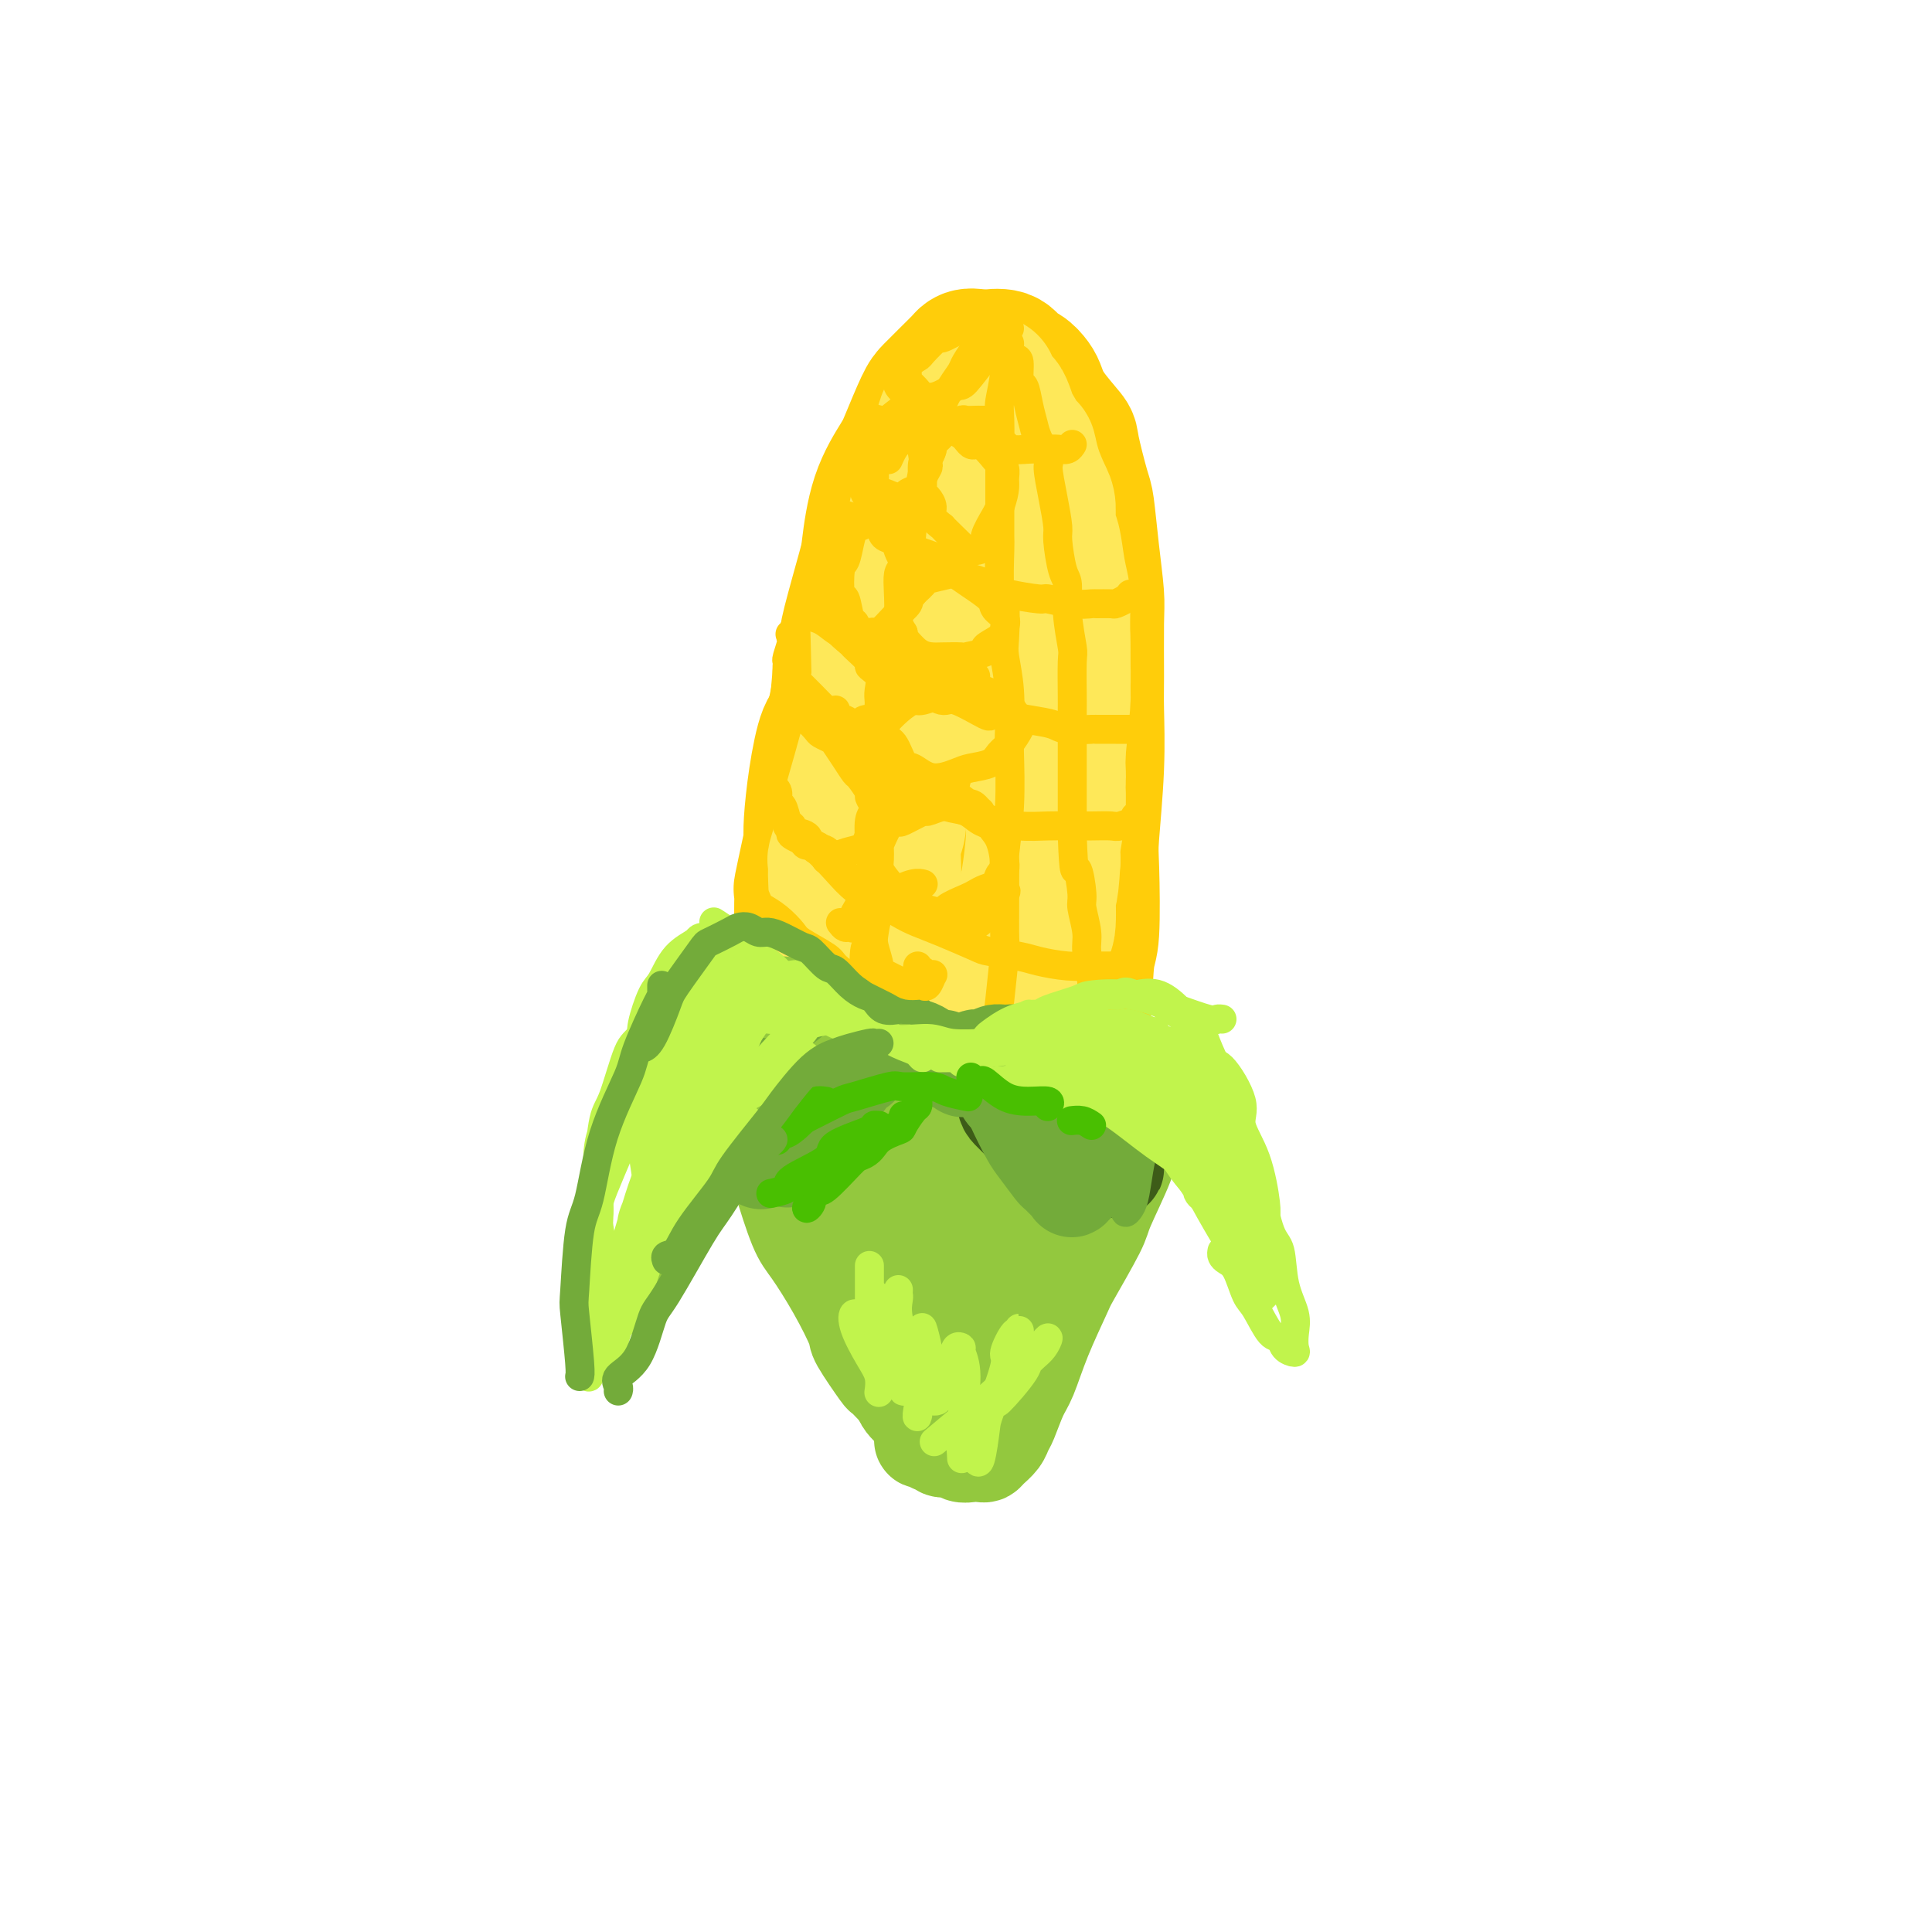 <svg viewBox='0 0 400 400' version='1.1' xmlns='http://www.w3.org/2000/svg' xmlns:xlink='http://www.w3.org/1999/xlink'><g fill='none' stroke='rgb(255,205,10)' stroke-width='28' stroke-linecap='round' stroke-linejoin='round'><path d='M188,105c-0.786,0.741 -1.572,1.481 -2,3c-0.428,1.519 -0.498,3.816 -1,5c-0.502,1.184 -1.435,1.256 -2,3c-0.565,1.744 -0.761,5.162 -1,7c-0.239,1.838 -0.519,2.097 -1,4c-0.481,1.903 -1.163,5.452 -2,9c-0.837,3.548 -1.830,7.096 -2,9c-0.170,1.904 0.484,2.163 0,5c-0.484,2.837 -2.104,8.253 -3,11c-0.896,2.747 -1.067,2.826 -1,5c0.067,2.174 0.372,6.444 0,9c-0.372,2.556 -1.422,3.399 -2,6c-0.578,2.601 -0.685,6.960 -1,11c-0.315,4.040 -0.839,7.762 -1,10c-0.161,2.238 0.041,2.992 0,5c-0.041,2.008 -0.326,5.269 0,9c0.326,3.731 1.261,7.931 2,10c0.739,2.069 1.282,2.007 2,4c0.718,1.993 1.612,6.040 2,8c0.388,1.960 0.272,1.832 1,4c0.728,2.168 2.301,6.634 3,9c0.699,2.366 0.524,2.634 1,4c0.476,1.366 1.605,3.829 3,6c1.395,2.171 3.058,4.049 4,5c0.942,0.951 1.164,0.976 2,2c0.836,1.024 2.286,3.048 3,4c0.714,0.952 0.692,0.833 1,1c0.308,0.167 0.945,0.619 2,1c1.055,0.381 2.527,0.690 4,1'/><path d='M199,275c2.495,2.317 0.731,1.111 1,0c0.269,-1.111 2.569,-2.125 4,-3c1.431,-0.875 1.992,-1.611 3,-3c1.008,-1.389 2.465,-3.431 4,-7c1.535,-3.569 3.150,-8.666 4,-11c0.850,-2.334 0.934,-1.904 2,-5c1.066,-3.096 3.112,-9.719 4,-13c0.888,-3.281 0.616,-3.222 1,-6c0.384,-2.778 1.422,-8.394 2,-14c0.578,-5.606 0.694,-11.200 1,-14c0.306,-2.800 0.800,-2.804 1,-6c0.200,-3.196 0.106,-9.583 0,-13c-0.106,-3.417 -0.225,-3.863 0,-7c0.225,-3.137 0.793,-8.964 1,-14c0.207,-5.036 0.053,-9.280 0,-12c-0.053,-2.720 -0.003,-3.916 0,-7c0.003,-3.084 -0.039,-8.056 0,-11c0.039,-2.944 0.161,-3.861 0,-6c-0.161,-2.139 -0.604,-5.501 -1,-9c-0.396,-3.499 -0.746,-7.135 -1,-9c-0.254,-1.865 -0.411,-1.960 -1,-4c-0.589,-2.040 -1.610,-6.027 -2,-8c-0.390,-1.973 -0.149,-1.933 -1,-3c-0.851,-1.067 -2.795,-3.240 -4,-5c-1.205,-1.760 -1.672,-3.106 -2,-4c-0.328,-0.894 -0.519,-1.336 -1,-2c-0.481,-0.664 -1.253,-1.551 -2,-2c-0.747,-0.449 -1.468,-0.461 -2,-1c-0.532,-0.539 -0.874,-1.607 -2,-2c-1.126,-0.393 -3.036,-0.112 -4,0c-0.964,0.112 -0.982,0.056 -1,0'/><path d='M203,74c-2.048,-0.488 -2.669,-0.206 -3,0c-0.331,0.206 -0.372,0.338 -1,1c-0.628,0.662 -1.843,1.854 -3,3c-1.157,1.146 -2.257,2.247 -3,3c-0.743,0.753 -1.131,1.158 -2,3c-0.869,1.842 -2.220,5.122 -3,7c-0.780,1.878 -0.990,2.355 -2,4c-1.010,1.645 -2.819,4.457 -4,8c-1.181,3.543 -1.733,7.818 -2,10c-0.267,2.182 -0.250,2.272 -1,5c-0.750,2.728 -2.267,8.094 -3,11c-0.733,2.906 -0.684,3.352 -1,6c-0.316,2.648 -0.999,7.500 -2,12c-1.001,4.500 -2.321,8.649 -3,11c-0.679,2.351 -0.718,2.904 -1,6c-0.282,3.096 -0.806,8.735 -1,12c-0.194,3.265 -0.059,4.156 0,7c0.059,2.844 0.043,7.641 0,13c-0.043,5.359 -0.112,11.280 0,14c0.112,2.720 0.405,2.240 1,5c0.595,2.760 1.491,8.759 2,12c0.509,3.241 0.631,3.722 1,6c0.369,2.278 0.986,6.352 2,10c1.014,3.648 2.426,6.872 3,9c0.574,2.128 0.310,3.162 1,5c0.690,1.838 2.335,4.481 3,6c0.665,1.519 0.349,1.912 1,3c0.651,1.088 2.267,2.869 3,4c0.733,1.131 0.582,1.612 1,2c0.418,0.388 1.405,0.682 2,1c0.595,0.318 0.797,0.659 1,1'/><path d='M189,274c1.323,1.290 1.129,0.514 1,0c-0.129,-0.514 -0.193,-0.768 0,-1c0.193,-0.232 0.643,-0.442 1,-2c0.357,-1.558 0.622,-4.463 1,-8c0.378,-3.537 0.871,-7.706 1,-10c0.129,-2.294 -0.105,-2.715 0,-6c0.105,-3.285 0.548,-9.435 1,-13c0.452,-3.565 0.913,-4.544 1,-8c0.087,-3.456 -0.198,-9.388 0,-15c0.198,-5.612 0.880,-10.902 1,-14c0.120,-3.098 -0.322,-4.003 0,-8c0.322,-3.997 1.407,-11.086 2,-15c0.593,-3.914 0.695,-4.652 1,-8c0.305,-3.348 0.815,-9.304 1,-15c0.185,-5.696 0.046,-11.130 0,-14c-0.046,-2.870 0.002,-3.174 0,-6c-0.002,-2.826 -0.053,-8.174 0,-11c0.053,-2.826 0.209,-3.128 0,-5c-0.209,-1.872 -0.784,-5.312 -1,-8c-0.216,-2.688 -0.073,-4.623 0,-6c0.073,-1.377 0.075,-2.197 0,-3c-0.075,-0.803 -0.226,-1.591 0,-2c0.226,-0.409 0.828,-0.440 1,-1c0.172,-0.560 -0.085,-1.648 0,-2c0.085,-0.352 0.513,0.033 1,0c0.487,-0.033 1.034,-0.484 2,0c0.966,0.484 2.350,1.903 3,3c0.650,1.097 0.566,1.871 1,4c0.434,2.129 1.386,5.612 2,10c0.614,4.388 0.890,9.682 1,13c0.110,3.318 0.055,4.659 0,6'/><path d='M210,129c0.204,6.123 0.214,11.932 0,15c-0.214,3.068 -0.654,3.396 -1,7c-0.346,3.604 -0.600,10.484 -1,17c-0.400,6.516 -0.947,12.669 -1,16c-0.053,3.331 0.388,3.842 0,8c-0.388,4.158 -1.606,11.965 -2,16c-0.394,4.035 0.035,4.300 0,7c-0.035,2.700 -0.535,7.837 -1,12c-0.465,4.163 -0.896,7.354 -1,9c-0.104,1.646 0.119,1.748 0,3c-0.119,1.252 -0.579,3.655 -1,5c-0.421,1.345 -0.803,1.632 -1,2c-0.197,0.368 -0.207,0.816 0,1c0.207,0.184 0.633,0.103 1,-1c0.367,-1.103 0.677,-3.229 1,-7c0.323,-3.771 0.661,-9.186 1,-12c0.339,-2.814 0.679,-3.027 1,-6c0.321,-2.973 0.622,-8.708 1,-12c0.378,-3.292 0.834,-4.143 1,-7c0.166,-2.857 0.043,-7.720 0,-13c-0.043,-5.280 -0.005,-10.979 0,-14c0.005,-3.021 -0.023,-3.366 0,-7c0.023,-3.634 0.098,-10.558 0,-14c-0.098,-3.442 -0.369,-3.403 -1,-6c-0.631,-2.597 -1.623,-7.830 -2,-12c-0.377,-4.170 -0.140,-7.277 0,-9c0.140,-1.723 0.183,-2.064 0,-4c-0.183,-1.936 -0.591,-5.468 -1,-9'/><path d='M203,114c-0.620,-14.351 -0.169,-6.228 0,-5c0.169,1.228 0.055,-4.439 0,-8c-0.055,-3.561 -0.052,-5.016 0,-6c0.052,-0.984 0.154,-1.496 0,-3c-0.154,-1.504 -0.564,-3.998 -1,-5c-0.436,-1.002 -0.899,-0.510 -1,-1c-0.101,-0.490 0.158,-1.963 0,-3c-0.158,-1.037 -0.734,-1.640 -1,-2c-0.266,-0.360 -0.224,-0.478 0,-1c0.224,-0.522 0.628,-1.450 0,-1c-0.628,0.450 -2.289,2.277 -3,3c-0.711,0.723 -0.472,0.344 -1,1c-0.528,0.656 -1.821,2.349 -3,5c-1.179,2.651 -2.242,6.261 -3,8c-0.758,1.739 -1.210,1.607 -2,3c-0.790,1.393 -1.916,4.311 -3,6c-1.084,1.689 -2.125,2.148 -3,4c-0.875,1.852 -1.582,5.098 -2,7c-0.418,1.902 -0.545,2.461 -1,4c-0.455,1.539 -1.238,4.059 -2,7c-0.762,2.941 -1.503,6.302 -2,8c-0.497,1.698 -0.750,1.732 -1,4c-0.250,2.268 -0.498,6.771 -1,9c-0.502,2.229 -1.258,2.185 -2,4c-0.742,1.815 -1.469,5.489 -2,9c-0.531,3.511 -0.866,6.860 -1,9c-0.134,2.140 -0.067,3.070 0,4'/><path d='M168,174c-2.614,12.138 -2.147,9.985 -2,10c0.147,0.015 -0.024,2.200 0,5c0.024,2.800 0.244,6.216 0,10c-0.244,3.784 -0.950,7.935 -1,10c-0.050,2.065 0.557,2.045 1,4c0.443,1.955 0.722,5.885 1,8c0.278,2.115 0.554,2.415 1,4c0.446,1.585 1.061,4.453 2,7c0.939,2.547 2.201,4.771 3,6c0.799,1.229 1.134,1.462 2,3c0.866,1.538 2.262,4.382 3,6c0.738,1.618 0.817,2.010 2,3c1.183,0.990 3.468,2.577 5,4c1.532,1.423 2.309,2.681 3,3c0.691,0.319 1.296,-0.302 2,0c0.704,0.302 1.506,1.527 2,2c0.494,0.473 0.679,0.195 1,0c0.321,-0.195 0.778,-0.308 2,-1c1.222,-0.692 3.209,-1.963 4,-3c0.791,-1.037 0.388,-1.839 1,-4c0.612,-2.161 2.241,-5.682 3,-8c0.759,-2.318 0.648,-3.434 1,-6c0.352,-2.566 1.166,-6.580 2,-11c0.834,-4.420 1.688,-9.244 2,-12c0.312,-2.756 0.084,-3.445 0,-7c-0.084,-3.555 -0.022,-9.978 0,-13c0.022,-3.022 0.003,-2.644 0,-5c-0.003,-2.356 0.009,-7.446 0,-12c-0.009,-4.554 -0.041,-8.572 0,-11c0.041,-2.428 0.155,-3.265 0,-6c-0.155,-2.735 -0.577,-7.367 -1,-12'/><path d='M207,148c-0.406,-10.737 -0.921,-4.579 -1,-5c-0.079,-0.421 0.278,-7.422 0,-10c-0.278,-2.578 -1.190,-0.732 -1,-4c0.190,-3.268 1.483,-11.648 2,-15c0.517,-3.352 0.259,-1.676 0,0'/></g>
<g fill='none' stroke='rgb(254,232,89)' stroke-width='28' stroke-linecap='round' stroke-linejoin='round'><path d='M204,92c0.100,0.006 0.200,0.012 0,0c-0.200,-0.012 -0.699,-0.042 -1,0c-0.301,0.042 -0.404,0.154 -1,1c-0.596,0.846 -1.685,2.425 -2,3c-0.315,0.575 0.143,0.147 0,1c-0.143,0.853 -0.889,2.987 -2,5c-1.111,2.013 -2.588,3.907 -3,5c-0.412,1.093 0.240,1.387 0,3c-0.240,1.613 -1.374,4.547 -2,6c-0.626,1.453 -0.746,1.426 -1,3c-0.254,1.574 -0.642,4.749 -1,7c-0.358,2.251 -0.687,3.580 -1,5c-0.313,1.420 -0.609,2.933 -1,5c-0.391,2.067 -0.875,4.688 -1,6c-0.125,1.312 0.111,1.315 0,3c-0.111,1.685 -0.569,5.053 -1,8c-0.431,2.947 -0.833,5.472 -1,7c-0.167,1.528 -0.097,2.059 0,4c0.097,1.941 0.222,5.291 0,7c-0.222,1.709 -0.792,1.776 -1,3c-0.208,1.224 -0.056,3.606 0,6c0.056,2.394 0.015,4.802 0,6c-0.015,1.198 -0.004,1.187 0,3c0.004,1.813 0.001,5.450 0,7c-0.001,1.550 -0.000,1.014 0,2c0.000,0.986 0.000,3.493 0,6'/><path d='M185,204c-0.857,11.607 -1.000,6.625 -1,5c0.000,-1.625 0.144,0.107 0,2c-0.144,1.893 -0.574,3.948 -1,5c-0.426,1.052 -0.847,1.100 -1,2c-0.153,0.900 -0.039,2.650 0,4c0.039,1.350 0.003,2.300 0,3c-0.003,0.700 0.027,1.152 0,2c-0.027,0.848 -0.111,2.093 0,3c0.111,0.907 0.418,1.476 1,2c0.582,0.524 1.438,1.003 2,2c0.562,0.997 0.831,2.513 1,3c0.169,0.487 0.240,-0.055 1,0c0.760,0.055 2.211,0.708 3,1c0.789,0.292 0.916,0.223 1,0c0.084,-0.223 0.126,-0.601 1,-1c0.874,-0.399 2.578,-0.820 3,-1c0.422,-0.180 -0.440,-0.119 0,-1c0.440,-0.881 2.183,-2.706 3,-4c0.817,-1.294 0.709,-2.059 1,-3c0.291,-0.941 0.980,-2.058 2,-4c1.020,-1.942 2.370,-4.710 3,-6c0.630,-1.290 0.540,-1.102 1,-3c0.460,-1.898 1.471,-5.881 2,-8c0.529,-2.119 0.577,-2.374 1,-4c0.423,-1.626 1.222,-4.622 2,-8c0.778,-3.378 1.536,-7.138 2,-9c0.464,-1.862 0.635,-1.825 1,-4c0.365,-2.175 0.922,-6.562 1,-9c0.078,-2.438 -0.325,-2.926 0,-5c0.325,-2.074 1.379,-5.736 2,-9c0.621,-3.264 0.811,-6.132 1,-9'/><path d='M217,150c1.921,-10.574 0.722,-4.507 0,-4c-0.722,0.507 -0.968,-4.544 -1,-7c-0.032,-2.456 0.149,-2.316 0,-4c-0.149,-1.684 -0.627,-5.191 -1,-8c-0.373,-2.809 -0.640,-4.918 -1,-6c-0.360,-1.082 -0.813,-1.135 -1,-3c-0.187,-1.865 -0.107,-5.540 0,-7c0.107,-1.460 0.241,-0.703 0,-2c-0.241,-1.297 -0.856,-4.647 -1,-6c-0.144,-1.353 0.183,-0.708 0,-2c-0.183,-1.292 -0.875,-4.521 -1,-6c-0.125,-1.479 0.319,-1.209 0,-2c-0.319,-0.791 -1.400,-2.642 -2,-4c-0.600,-1.358 -0.719,-2.224 -1,-3c-0.281,-0.776 -0.723,-1.462 -1,-2c-0.277,-0.538 -0.389,-0.928 -1,-1c-0.611,-0.072 -1.721,0.175 -2,0c-0.279,-0.175 0.273,-0.773 0,-1c-0.273,-0.227 -1.372,-0.084 -2,0c-0.628,0.084 -0.784,0.108 -1,0c-0.216,-0.108 -0.491,-0.350 -1,0c-0.509,0.350 -1.254,1.292 -2,2c-0.746,0.708 -1.495,1.183 -2,2c-0.505,0.817 -0.765,1.977 -1,3c-0.235,1.023 -0.444,1.909 -1,3c-0.556,1.091 -1.458,2.385 -2,4c-0.542,1.615 -0.725,3.549 -1,5c-0.275,1.451 -0.641,2.420 -1,4c-0.359,1.580 -0.712,3.772 -1,5c-0.288,1.228 -0.511,1.494 -1,3c-0.489,1.506 -1.245,4.253 -2,7'/><path d='M186,120c-1.514,6.720 -0.301,6.520 0,7c0.301,0.480 -0.312,1.639 -1,4c-0.688,2.361 -1.452,5.923 -2,8c-0.548,2.077 -0.879,2.668 -1,4c-0.121,1.332 -0.032,3.405 0,6c0.032,2.595 0.009,5.713 0,7c-0.009,1.287 -0.002,0.745 0,2c0.002,1.255 0.001,4.309 0,6c-0.001,1.691 -0.000,2.020 0,3c0.000,0.980 0.000,2.612 0,5c-0.000,2.388 -0.000,5.533 0,7c0.000,1.467 0.000,1.258 0,3c-0.000,1.742 -0.000,5.437 0,7c0.000,1.563 0.000,0.996 0,2c-0.000,1.004 -0.001,3.579 0,6c0.001,2.421 0.003,4.687 0,6c-0.003,1.313 -0.012,1.672 0,3c0.012,1.328 0.044,3.624 0,5c-0.044,1.376 -0.165,1.833 0,3c0.165,1.167 0.617,3.045 1,5c0.383,1.955 0.698,3.986 1,5c0.302,1.014 0.592,1.011 1,2c0.408,0.989 0.935,2.971 1,4c0.065,1.029 -0.332,1.106 0,2c0.332,0.894 1.394,2.606 2,4c0.606,1.394 0.757,2.471 1,3c0.243,0.529 0.579,0.509 1,1c0.421,0.491 0.927,1.492 1,2c0.073,0.508 -0.288,0.521 0,1c0.288,0.479 1.225,1.422 2,2c0.775,0.578 1.387,0.789 2,1'/><path d='M195,246c0.773,1.086 -0.293,0.300 0,0c0.293,-0.300 1.946,-0.115 3,0c1.054,0.115 1.509,0.160 2,0c0.491,-0.160 1.020,-0.526 2,-2c0.980,-1.474 2.413,-4.055 3,-5c0.587,-0.945 0.329,-0.253 1,-2c0.671,-1.747 2.273,-5.933 3,-8c0.727,-2.067 0.581,-2.014 1,-4c0.419,-1.986 1.404,-6.009 2,-10c0.596,-3.991 0.802,-7.948 1,-10c0.198,-2.052 0.386,-2.200 1,-5c0.614,-2.800 1.652,-8.254 2,-11c0.348,-2.746 0.006,-2.784 0,-5c-0.006,-2.216 0.324,-6.608 1,-11c0.676,-4.392 1.699,-8.783 2,-11c0.301,-2.217 -0.118,-2.258 0,-5c0.118,-2.742 0.775,-8.183 1,-11c0.225,-2.817 0.019,-3.010 0,-5c-0.019,-1.990 0.151,-5.777 0,-9c-0.151,-3.223 -0.622,-5.882 -1,-7c-0.378,-1.118 -0.665,-0.695 -1,-2c-0.335,-1.305 -0.720,-4.337 -1,-6c-0.280,-1.663 -0.456,-1.956 -1,-3c-0.544,-1.044 -1.455,-2.839 -2,-4c-0.545,-1.161 -0.723,-1.688 -1,-2c-0.277,-0.312 -0.652,-0.410 -1,-1c-0.348,-0.590 -0.668,-1.672 -1,-2c-0.332,-0.328 -0.677,0.098 -1,0c-0.323,-0.098 -0.626,-0.719 -1,-1c-0.374,-0.281 -0.821,-0.223 -1,0c-0.179,0.223 -0.089,0.612 0,1'/><path d='M208,105c-1.296,-0.377 -1.537,1.180 -2,2c-0.463,0.820 -1.149,0.902 -2,2c-0.851,1.098 -1.866,3.213 -3,6c-1.134,2.787 -2.388,6.245 -3,8c-0.612,1.755 -0.581,1.805 -1,4c-0.419,2.195 -1.287,6.535 -2,9c-0.713,2.465 -1.269,3.056 -2,5c-0.731,1.944 -1.636,5.242 -3,9c-1.364,3.758 -3.189,7.975 -4,10c-0.811,2.025 -0.610,1.860 -1,4c-0.390,2.140 -1.372,6.587 -2,9c-0.628,2.413 -0.901,2.791 -1,5c-0.099,2.209 -0.025,6.250 0,10c0.025,3.750 0.000,7.208 0,9c-0.000,1.792 0.023,1.916 0,4c-0.023,2.084 -0.094,6.127 0,8c0.094,1.873 0.351,1.577 1,3c0.649,1.423 1.690,4.566 2,6c0.310,1.434 -0.113,1.161 0,2c0.113,0.839 0.760,2.791 1,4c0.240,1.209 0.073,1.674 0,2c-0.073,0.326 -0.051,0.511 0,1c0.051,0.489 0.130,1.281 0,1c-0.130,-0.281 -0.469,-1.636 -1,-2c-0.531,-0.364 -1.256,0.264 -2,-1c-0.744,-1.264 -1.509,-4.421 -2,-6c-0.491,-1.579 -0.709,-1.579 -1,-3c-0.291,-1.421 -0.655,-4.263 -1,-7c-0.345,-2.737 -0.673,-5.368 -1,-8'/><path d='M178,201c-1.224,-4.414 -0.286,-2.448 0,-4c0.286,-1.552 -0.082,-6.623 0,-9c0.082,-2.377 0.613,-2.059 1,-4c0.387,-1.941 0.629,-6.141 1,-10c0.371,-3.859 0.872,-7.378 1,-9c0.128,-1.622 -0.116,-1.348 0,-3c0.116,-1.652 0.590,-5.230 1,-7c0.410,-1.770 0.754,-1.732 1,-3c0.246,-1.268 0.394,-3.842 1,-6c0.606,-2.158 1.669,-3.899 2,-5c0.331,-1.101 -0.069,-1.562 0,-3c0.069,-1.438 0.608,-3.854 1,-5c0.392,-1.146 0.637,-1.021 1,-2c0.363,-0.979 0.845,-3.061 1,-4c0.155,-0.939 -0.018,-0.733 0,-1c0.018,-0.267 0.228,-1.006 0,-1c-0.228,0.006 -0.895,0.755 -1,1c-0.105,0.245 0.351,-0.016 0,1c-0.351,1.016 -1.508,3.308 -2,5c-0.492,1.692 -0.320,2.785 -1,4c-0.680,1.215 -2.213,2.551 -3,5c-0.787,2.449 -0.827,6.010 -1,8c-0.173,1.990 -0.479,2.410 -1,4c-0.521,1.590 -1.256,4.351 -2,7c-0.744,2.649 -1.498,5.185 -2,7c-0.502,1.815 -0.751,2.907 -1,4'/><path d='M175,171c-2.613,8.283 -2.147,6.992 -2,7c0.147,0.008 -0.027,1.315 0,3c0.027,1.685 0.255,3.746 0,6c-0.255,2.254 -0.995,4.700 -1,6c-0.005,1.300 0.723,1.454 1,3c0.277,1.546 0.103,4.483 0,6c-0.103,1.517 -0.133,1.615 0,3c0.133,1.385 0.430,4.059 1,6c0.570,1.941 1.413,3.151 2,4c0.587,0.849 0.918,1.337 1,3c0.082,1.663 -0.084,4.501 0,6c0.084,1.499 0.419,1.660 1,3c0.581,1.340 1.408,3.858 2,6c0.592,2.142 0.950,3.908 1,5c0.050,1.092 -0.208,1.510 0,3c0.208,1.490 0.883,4.051 1,5c0.117,0.949 -0.323,0.285 0,1c0.323,0.715 1.411,2.809 2,4c0.589,1.191 0.679,1.479 1,2c0.321,0.521 0.872,1.276 1,2c0.128,0.724 -0.166,1.416 0,2c0.166,0.584 0.791,1.061 1,1c0.209,-0.061 0.000,-0.660 0,-1c-0.000,-0.340 0.207,-0.420 0,-1c-0.207,-0.580 -0.829,-1.661 -1,-3c-0.171,-1.339 0.108,-2.938 0,-4c-0.108,-1.062 -0.602,-1.589 -1,-3c-0.398,-1.411 -0.699,-3.705 -1,-6'/><path d='M184,240c-0.420,-3.129 0.031,-1.952 0,-3c-0.031,-1.048 -0.544,-4.322 -1,-6c-0.456,-1.678 -0.854,-1.759 -1,-3c-0.146,-1.241 -0.039,-3.643 0,-6c0.039,-2.357 0.010,-4.669 0,-6c-0.010,-1.331 -0.003,-1.681 0,-3c0.003,-1.319 0.001,-3.608 0,-5c-0.001,-1.392 -0.000,-1.888 0,-3c0.000,-1.112 0.000,-2.839 0,-5c-0.000,-2.161 -0.000,-4.757 0,-6c0.000,-1.243 0.000,-1.133 0,-2c-0.000,-0.867 -0.000,-2.712 0,-4c0.000,-1.288 0.000,-2.019 0,-3c-0.000,-0.981 -0.000,-2.212 0,-4c0.000,-1.788 0.000,-4.133 0,-5c-0.000,-0.867 -0.000,-0.256 0,-1c0.000,-0.744 0.000,-2.842 0,-4c-0.000,-1.158 -0.000,-1.374 0,-2c0.000,-0.626 0.000,-1.662 0,-3c-0.000,-1.338 -0.000,-2.980 0,-4c0.000,-1.020 0.000,-1.419 0,-2c-0.000,-0.581 -0.000,-1.345 0,-2c0.000,-0.655 0.000,-1.201 0,-2c-0.000,-0.799 -0.000,-1.853 0,-3c0.000,-1.147 0.000,-2.389 0,-3c0.000,-0.611 -0.000,-0.591 0,-1c0.000,-0.409 0.000,-1.248 0,-2c0.000,-0.752 -0.000,-1.418 0,-2c0.000,-0.582 0.000,-1.080 0,-2c0.000,-0.920 -0.000,-2.263 0,-3c0.000,-0.737 0.000,-0.869 0,-1'/><path d='M182,139c-0.358,-16.357 -0.255,-6.749 0,-3c0.255,3.749 0.660,1.640 1,0c0.340,-1.640 0.613,-2.810 1,-4c0.387,-1.190 0.886,-2.400 1,-3c0.114,-0.600 -0.158,-0.588 0,-1c0.158,-0.412 0.744,-1.246 1,-2c0.256,-0.754 0.181,-1.428 0,-2c-0.181,-0.572 -0.470,-1.042 0,-2c0.470,-0.958 1.698,-2.405 2,-3c0.302,-0.595 -0.321,-0.340 0,-1c0.321,-0.660 1.588,-2.237 2,-3c0.412,-0.763 -0.029,-0.713 0,-1c0.029,-0.287 0.528,-0.913 1,-2c0.472,-1.087 0.919,-2.637 1,-3c0.081,-0.363 -0.202,0.459 0,0c0.202,-0.459 0.890,-2.201 1,-3c0.110,-0.799 -0.359,-0.656 0,-1c0.359,-0.344 1.544,-1.177 2,-2c0.456,-0.823 0.182,-1.637 0,-2c-0.182,-0.363 -0.274,-0.273 0,-1c0.274,-0.727 0.913,-2.269 1,-3c0.087,-0.731 -0.379,-0.651 0,-1c0.379,-0.349 1.603,-1.126 2,-2c0.397,-0.874 -0.035,-1.845 0,-2c0.035,-0.155 0.535,0.505 1,0c0.465,-0.505 0.894,-2.177 1,-3c0.106,-0.823 -0.113,-0.798 0,-1c0.113,-0.202 0.556,-0.631 1,-1c0.444,-0.369 0.889,-0.676 1,-1c0.111,-0.324 -0.111,-0.664 0,-1c0.111,-0.336 0.556,-0.668 1,-1'/><path d='M203,84c3.427,-8.735 1.495,-3.072 1,-1c-0.495,2.072 0.446,0.554 1,0c0.554,-0.554 0.720,-0.143 1,0c0.280,0.143 0.674,0.018 1,0c0.326,-0.018 0.584,0.069 1,1c0.416,0.931 0.989,2.705 1,3c0.011,0.295 -0.541,-0.889 0,0c0.541,0.889 2.173,3.850 3,5c0.827,1.150 0.848,0.490 1,1c0.152,0.510 0.436,2.192 1,4c0.564,1.808 1.408,3.743 2,5c0.592,1.257 0.933,1.838 1,3c0.067,1.162 -0.140,2.905 0,4c0.140,1.095 0.626,1.540 1,3c0.374,1.460 0.636,3.934 1,6c0.364,2.066 0.831,3.723 1,5c0.169,1.277 0.042,2.173 0,4c-0.042,1.827 0.003,4.586 0,6c-0.003,1.414 -0.053,1.482 0,3c0.053,1.518 0.210,4.487 0,7c-0.210,2.513 -0.787,4.570 -1,6c-0.213,1.430 -0.061,2.231 0,4c0.061,1.769 0.030,4.504 0,6c-0.030,1.496 -0.060,1.751 0,3c0.060,1.249 0.208,3.490 0,6c-0.208,2.510 -0.774,5.289 -1,7c-0.226,1.711 -0.113,2.356 0,3'/><path d='M218,178c-0.549,9.467 -0.922,5.636 -1,6c-0.078,0.364 0.138,4.923 0,7c-0.138,2.077 -0.629,1.671 -1,3c-0.371,1.329 -0.622,4.392 -1,6c-0.378,1.608 -0.885,1.762 -1,3c-0.115,1.238 0.161,3.562 0,5c-0.161,1.438 -0.760,1.992 -1,3c-0.240,1.008 -0.121,2.472 0,4c0.121,1.528 0.243,3.121 0,4c-0.243,0.879 -0.850,1.045 -1,2c-0.150,0.955 0.156,2.698 0,4c-0.156,1.302 -0.773,2.163 -1,3c-0.227,0.837 -0.065,1.649 0,3c0.065,1.351 0.032,3.242 0,4c-0.032,0.758 -0.065,0.382 0,1c0.065,0.618 0.227,2.230 0,3c-0.227,0.770 -0.845,0.697 -1,1c-0.155,0.303 0.151,0.983 0,2c-0.151,1.017 -0.758,2.370 -1,3c-0.242,0.630 -0.118,0.536 0,1c0.118,0.464 0.228,1.485 0,2c-0.228,0.515 -0.796,0.523 -1,1c-0.204,0.477 -0.044,1.423 0,2c0.044,0.577 -0.027,0.785 0,1c0.027,0.215 0.151,0.436 0,1c-0.151,0.564 -0.576,1.471 -1,2c-0.424,0.529 -0.845,0.681 -1,1c-0.155,0.319 -0.044,0.805 0,1c0.044,0.195 0.022,0.097 0,0'/></g>
<g fill='none' stroke='rgb(255,205,10)' stroke-width='6' stroke-linecap='round' stroke-linejoin='round'><path d='M209,68c-0.446,0.022 -0.892,0.043 -1,0c-0.108,-0.043 0.122,-0.152 0,0c-0.122,0.152 -0.595,0.564 -1,1c-0.405,0.436 -0.742,0.897 -1,1c-0.258,0.103 -0.435,-0.153 -1,0c-0.565,0.153 -1.516,0.714 -2,1c-0.484,0.286 -0.502,0.297 -1,1c-0.498,0.703 -1.476,2.096 -2,3c-0.524,0.904 -0.593,1.318 -1,2c-0.407,0.682 -1.151,1.633 -2,3c-0.849,1.367 -1.804,3.150 -2,4c-0.196,0.850 0.365,0.766 0,2c-0.365,1.234 -1.656,3.784 -2,5c-0.344,1.216 0.260,1.097 0,2c-0.260,0.903 -1.384,2.828 -2,5c-0.616,2.172 -0.724,4.593 -1,6c-0.276,1.407 -0.722,1.801 -1,4c-0.278,2.199 -0.389,6.202 -1,8c-0.611,1.798 -1.720,1.389 -2,3c-0.280,1.611 0.271,5.241 0,9c-0.271,3.759 -1.363,7.645 -2,10c-0.637,2.355 -0.818,3.177 -1,4'/><path d='M183,142c-2.100,11.343 -1.351,10.700 -1,11c0.351,0.300 0.305,1.542 0,4c-0.305,2.458 -0.870,6.133 -1,10c-0.130,3.867 0.175,7.925 0,10c-0.175,2.075 -0.832,2.166 -1,5c-0.168,2.834 0.151,8.411 0,11c-0.151,2.589 -0.771,2.189 -1,4c-0.229,1.811 -0.065,5.832 0,10c0.065,4.168 0.031,8.483 0,11c-0.031,2.517 -0.060,3.237 0,6c0.060,2.763 0.208,7.570 0,10c-0.208,2.430 -0.774,2.483 -1,5c-0.226,2.517 -0.113,7.498 0,10c0.113,2.502 0.227,2.525 0,4c-0.227,1.475 -0.794,4.403 -1,7c-0.206,2.597 -0.051,4.865 0,6c0.051,1.135 -0.000,1.138 0,2c0.000,0.862 0.053,2.582 0,4c-0.053,1.418 -0.210,2.535 0,3c0.210,0.465 0.787,0.279 1,1c0.213,0.721 0.061,2.349 0,3c-0.061,0.651 -0.030,0.326 0,0'/><path d='M207,65c0.031,0.507 0.062,1.015 0,1c-0.062,-0.015 -0.217,-0.551 0,0c0.217,0.551 0.804,2.191 1,3c0.196,0.809 -0.000,0.789 0,2c0.000,1.211 0.196,3.653 0,6c-0.196,2.347 -0.785,4.600 -1,6c-0.215,1.400 -0.058,1.948 0,4c0.058,2.052 0.016,5.607 0,7c-0.016,1.393 -0.005,0.623 0,2c0.005,1.377 0.005,4.902 0,8c-0.005,3.098 -0.015,5.768 0,7c0.015,1.232 0.056,1.026 0,3c-0.056,1.974 -0.207,6.127 0,8c0.207,1.873 0.774,1.464 1,3c0.226,1.536 0.113,5.017 0,7c-0.113,1.983 -0.225,2.469 0,4c0.225,1.531 0.789,4.108 1,7c0.211,2.892 0.071,6.101 0,8c-0.071,1.899 -0.072,2.488 0,5c0.072,2.512 0.216,6.946 0,11c-0.216,4.054 -0.793,7.729 -1,10c-0.207,2.271 -0.045,3.139 0,6c0.045,2.861 -0.027,7.717 0,10c0.027,2.283 0.151,1.993 0,4c-0.151,2.007 -0.579,6.309 -1,10c-0.421,3.691 -0.835,6.769 -1,9c-0.165,2.231 -0.083,3.616 0,5'/><path d='M206,221c-0.419,9.964 0.032,7.873 0,8c-0.032,0.127 -0.548,2.472 -1,5c-0.452,2.528 -0.839,5.238 -1,8c-0.161,2.762 -0.095,5.576 0,7c0.095,1.424 0.218,1.459 0,3c-0.218,1.541 -0.776,4.589 -1,6c-0.224,1.411 -0.113,1.184 0,2c0.113,0.816 0.227,2.676 0,4c-0.227,1.324 -0.797,2.113 -1,3c-0.203,0.887 -0.040,1.874 0,3c0.040,1.126 -0.042,2.393 0,3c0.042,0.607 0.207,0.554 0,1c-0.207,0.446 -0.787,1.389 -1,2c-0.213,0.611 -0.061,0.889 0,1c0.061,0.111 0.030,0.056 0,0'/><path d='M208,70c0.444,0.371 0.889,0.741 1,1c0.111,0.259 -0.111,0.406 0,1c0.111,0.594 0.554,1.635 1,2c0.446,0.365 0.893,0.055 1,1c0.107,0.945 -0.127,3.147 0,4c0.127,0.853 0.616,0.358 1,1c0.384,0.642 0.662,2.420 1,4c0.338,1.580 0.734,2.962 1,4c0.266,1.038 0.401,1.731 1,3c0.599,1.269 1.662,3.112 2,4c0.338,0.888 -0.050,0.819 0,2c0.050,1.181 0.539,3.612 1,6c0.461,2.388 0.893,4.733 1,6c0.107,1.267 -0.111,1.457 0,3c0.111,1.543 0.552,4.439 1,6c0.448,1.561 0.905,1.788 1,3c0.095,1.212 -0.171,3.410 0,6c0.171,2.590 0.778,5.571 1,7c0.222,1.429 0.060,1.304 0,3c-0.060,1.696 -0.016,5.212 0,7c0.016,1.788 0.004,1.848 0,3c-0.004,1.152 -0.001,3.397 0,6c0.001,2.603 0.000,5.564 0,7c-0.000,1.436 -0.000,1.348 0,3c0.000,1.652 0.000,5.043 0,7c-0.000,1.957 -0.000,2.478 0,3'/><path d='M222,173c0.316,9.357 0.605,6.749 1,7c0.395,0.251 0.894,3.362 1,5c0.106,1.638 -0.181,1.804 0,3c0.181,1.196 0.830,3.420 1,5c0.170,1.580 -0.140,2.514 0,4c0.140,1.486 0.728,3.524 1,6c0.272,2.476 0.228,5.391 0,7c-0.228,1.609 -0.638,1.911 -1,4c-0.362,2.089 -0.674,5.963 -1,8c-0.326,2.037 -0.666,2.237 -1,4c-0.334,1.763 -0.663,5.089 -1,8c-0.337,2.911 -0.681,5.408 -1,7c-0.319,1.592 -0.611,2.279 -1,4c-0.389,1.721 -0.875,4.476 -1,6c-0.125,1.524 0.110,1.818 0,3c-0.110,1.182 -0.564,3.252 -1,5c-0.436,1.748 -0.853,3.172 -1,4c-0.147,0.828 -0.025,1.058 0,2c0.025,0.942 -0.049,2.595 0,3c0.049,0.405 0.220,-0.438 0,0c-0.220,0.438 -0.830,2.156 -1,3c-0.170,0.844 0.099,0.814 0,1c-0.099,0.186 -0.565,0.589 -1,1c-0.435,0.411 -0.839,0.832 -1,1c-0.161,0.168 -0.081,0.084 0,0'/><path d='M185,78c0.479,0.366 0.959,0.732 1,1c0.041,0.268 -0.355,0.440 0,1c0.355,0.560 1.462,1.510 2,2c0.538,0.490 0.508,0.521 1,1c0.492,0.479 1.505,1.404 2,2c0.495,0.596 0.470,0.861 1,1c0.530,0.139 1.614,0.152 3,1c1.386,0.848 3.076,2.532 4,3c0.924,0.468 1.084,-0.281 2,0c0.916,0.281 2.587,1.592 4,2c1.413,0.408 2.567,-0.087 3,0c0.433,0.087 0.146,0.755 1,1c0.854,0.245 2.848,0.067 4,0c1.152,-0.067 1.461,-0.022 2,0c0.539,0.022 1.307,0.020 2,0c0.693,-0.020 1.309,-0.057 2,0c0.691,0.057 1.455,0.208 2,0c0.545,-0.208 0.870,-0.774 1,-1c0.130,-0.226 0.065,-0.113 0,0'/><path d='M178,99c-0.129,0.316 -0.257,0.632 0,1c0.257,0.368 0.900,0.787 1,1c0.100,0.213 -0.345,0.221 0,1c0.345,0.779 1.478,2.330 2,3c0.522,0.670 0.432,0.459 1,1c0.568,0.541 1.794,1.836 3,3c1.206,1.164 2.394,2.198 3,3c0.606,0.802 0.632,1.370 2,2c1.368,0.630 4.077,1.320 5,2c0.923,0.680 0.059,1.349 1,2c0.941,0.651 3.688,1.284 6,2c2.312,0.716 4.190,1.516 5,2c0.810,0.484 0.554,0.651 2,1c1.446,0.349 4.595,0.878 6,1c1.405,0.122 1.067,-0.164 2,0c0.933,0.164 3.138,0.777 5,1c1.862,0.223 3.381,0.057 4,0c0.619,-0.057 0.338,-0.005 1,0c0.662,0.005 2.269,-0.037 3,0c0.731,0.037 0.588,0.154 1,0c0.412,-0.154 1.380,-0.580 2,-1c0.620,-0.420 0.891,-0.834 1,-1c0.109,-0.166 0.054,-0.083 0,0'/><path d='M168,118c0.478,-0.024 0.956,-0.048 1,0c0.044,0.048 -0.345,0.168 0,1c0.345,0.832 1.423,2.377 2,3c0.577,0.623 0.651,0.324 1,1c0.349,0.676 0.973,2.325 2,4c1.027,1.675 2.457,3.375 3,4c0.543,0.625 0.198,0.176 1,1c0.802,0.824 2.753,2.922 4,4c1.247,1.078 1.792,1.138 3,2c1.208,0.862 3.078,2.528 5,4c1.922,1.472 3.896,2.751 5,3c1.104,0.249 1.339,-0.533 3,0c1.661,0.533 4.749,2.381 6,3c1.251,0.619 0.666,0.008 2,0c1.334,-0.008 4.589,0.586 7,1c2.411,0.414 3.980,0.647 5,1c1.020,0.353 1.491,0.827 3,1c1.509,0.173 4.054,0.046 5,0c0.946,-0.046 0.292,-0.012 1,0c0.708,0.012 2.777,0.003 4,0c1.223,-0.003 1.598,-0.001 2,0c0.402,0.001 0.829,0.000 1,0c0.171,-0.000 0.085,-0.000 0,0'/><path d='M166,142c0.390,0.393 0.780,0.786 1,1c0.220,0.214 0.269,0.250 1,1c0.731,0.750 2.142,2.216 3,3c0.858,0.784 1.161,0.886 2,2c0.839,1.114 2.212,3.239 3,4c0.788,0.761 0.992,0.158 2,1c1.008,0.842 2.822,3.127 4,4c1.178,0.873 1.720,0.332 3,1c1.280,0.668 3.300,2.546 5,4c1.700,1.454 3.082,2.484 4,3c0.918,0.516 1.372,0.516 3,1c1.628,0.484 4.429,1.450 6,2c1.571,0.550 1.910,0.683 3,1c1.090,0.317 2.929,0.817 5,1c2.071,0.183 4.374,0.050 6,0c1.626,-0.050 2.577,-0.017 4,0c1.423,0.017 3.320,0.020 5,0c1.680,-0.020 3.144,-0.062 4,0c0.856,0.062 1.105,0.226 2,0c0.895,-0.226 2.436,-0.844 3,-1c0.564,-0.156 0.152,0.150 0,0c-0.152,-0.150 -0.043,-0.757 0,-1c0.043,-0.243 0.022,-0.121 0,0'/><path d='M160,166c-0.219,0.194 -0.437,0.388 0,1c0.437,0.612 1.530,1.643 2,2c0.470,0.357 0.316,0.039 1,1c0.684,0.961 2.204,3.201 3,4c0.796,0.799 0.866,0.157 2,1c1.134,0.843 3.331,3.171 5,5c1.669,1.829 2.809,3.160 4,4c1.191,0.840 2.431,1.188 4,2c1.569,0.812 3.466,2.087 5,3c1.534,0.913 2.704,1.463 4,2c1.296,0.537 2.718,1.061 5,2c2.282,0.939 5.424,2.294 7,3c1.576,0.706 1.585,0.764 3,1c1.415,0.236 4.235,0.652 6,1c1.765,0.348 2.473,0.629 4,1c1.527,0.371 3.871,0.831 6,1c2.129,0.169 4.042,0.045 5,0c0.958,-0.045 0.961,-0.012 2,0c1.039,0.012 3.116,0.003 4,0c0.884,-0.003 0.577,-0.001 1,0c0.423,0.001 1.575,0.000 2,0c0.425,-0.000 0.121,-0.000 0,0c-0.121,0.000 -0.061,0.000 0,0'/><path d='M155,185c0.321,-0.207 0.643,-0.413 1,0c0.357,0.413 0.750,1.446 1,2c0.250,0.554 0.358,0.627 1,1c0.642,0.373 1.819,1.044 3,2c1.181,0.956 2.365,2.198 3,3c0.635,0.802 0.719,1.163 2,2c1.281,0.837 3.757,2.148 5,3c1.243,0.852 1.251,1.244 2,2c0.749,0.756 2.238,1.874 4,3c1.762,1.126 3.796,2.259 5,3c1.204,0.741 1.579,1.091 3,2c1.421,0.909 3.887,2.379 5,3c1.113,0.621 0.872,0.394 2,1c1.128,0.606 3.625,2.046 5,3c1.375,0.954 1.630,1.421 3,2c1.370,0.579 3.857,1.269 6,2c2.143,0.731 3.943,1.502 5,2c1.057,0.498 1.370,0.722 3,1c1.630,0.278 4.577,0.610 6,1c1.423,0.390 1.321,0.838 2,1c0.679,0.162 2.140,0.040 4,0c1.860,-0.040 4.120,0.003 5,0c0.880,-0.003 0.380,-0.052 1,0c0.620,0.052 2.359,0.206 3,0c0.641,-0.206 0.183,-0.773 0,-1c-0.183,-0.227 -0.092,-0.113 0,0'/></g>
<g fill='none' stroke='rgb(147,200,62)' stroke-width='20' stroke-linecap='round' stroke-linejoin='round'><path d='M162,208c0.318,0.390 0.636,0.780 1,2c0.364,1.220 0.772,3.269 1,4c0.228,0.731 0.274,0.145 1,2c0.726,1.855 2.133,6.151 3,8c0.867,1.849 1.195,1.252 2,4c0.805,2.748 2.089,8.842 3,12c0.911,3.158 1.451,3.379 2,6c0.549,2.621 1.107,7.642 2,12c0.893,4.358 2.121,8.052 3,10c0.879,1.948 1.409,2.150 2,4c0.591,1.850 1.243,5.347 2,8c0.757,2.653 1.618,4.462 2,6c0.382,1.538 0.286,2.805 1,4c0.714,1.195 2.237,2.316 3,3c0.763,0.684 0.764,0.929 1,1c0.236,0.071 0.705,-0.033 1,0c0.295,0.033 0.417,0.202 1,0c0.583,-0.202 1.629,-0.775 2,-1c0.371,-0.225 0.068,-0.102 1,-1c0.932,-0.898 3.099,-2.817 4,-4c0.901,-1.183 0.535,-1.630 1,-3c0.465,-1.370 1.760,-3.662 3,-6c1.240,-2.338 2.426,-4.723 3,-6c0.574,-1.277 0.535,-1.445 1,-3c0.465,-1.555 1.433,-4.495 2,-7c0.567,-2.505 0.733,-4.573 1,-6c0.267,-1.427 0.633,-2.214 1,-3'/><path d='M212,254c2.083,-6.539 1.290,-5.887 1,-6c-0.290,-0.113 -0.078,-0.991 0,-2c0.078,-1.009 0.020,-2.150 0,-3c-0.020,-0.850 -0.002,-1.408 0,-2c0.002,-0.592 -0.011,-1.219 0,-2c0.011,-0.781 0.045,-1.716 0,-2c-0.045,-0.284 -0.169,0.082 0,0c0.169,-0.082 0.631,-0.614 0,-1c-0.631,-0.386 -2.354,-0.626 -4,-1c-1.646,-0.374 -3.217,-0.880 -4,-1c-0.783,-0.120 -0.780,0.147 -2,0c-1.220,-0.147 -3.662,-0.710 -5,-1c-1.338,-0.290 -1.571,-0.309 -3,-1c-1.429,-0.691 -4.056,-2.054 -6,-3c-1.944,-0.946 -3.207,-1.474 -4,-2c-0.793,-0.526 -1.116,-1.049 -2,-2c-0.884,-0.951 -2.327,-2.328 -3,-3c-0.673,-0.672 -0.574,-0.637 -1,-1c-0.426,-0.363 -1.376,-1.124 -2,-2c-0.624,-0.876 -0.923,-1.868 -1,-2c-0.077,-0.132 0.070,0.596 0,1c-0.070,0.404 -0.355,0.483 0,2c0.355,1.517 1.349,4.471 3,9c1.651,4.529 3.960,10.632 5,14c1.040,3.368 0.812,4.002 2,7c1.188,2.998 3.793,8.360 6,13c2.207,4.640 4.017,8.557 5,11c0.983,2.443 1.138,3.412 2,5c0.862,1.588 2.431,3.794 4,6'/><path d='M203,285c2.811,5.549 1.339,1.923 1,1c-0.339,-0.923 0.454,0.857 1,2c0.546,1.143 0.845,1.651 1,1c0.155,-0.651 0.167,-2.459 0,-3c-0.167,-0.541 -0.513,0.185 -1,-2c-0.487,-2.185 -1.114,-7.281 -2,-10c-0.886,-2.719 -2.030,-3.060 -3,-5c-0.970,-1.940 -1.764,-5.478 -3,-9c-1.236,-3.522 -2.913,-7.027 -4,-9c-1.087,-1.973 -1.584,-2.414 -3,-4c-1.416,-1.586 -3.751,-4.317 -5,-6c-1.249,-1.683 -1.410,-2.318 -3,-4c-1.590,-1.682 -4.607,-4.412 -6,-6c-1.393,-1.588 -1.162,-2.034 -2,-3c-0.838,-0.966 -2.745,-2.453 -4,-4c-1.255,-1.547 -1.857,-3.155 -2,-4c-0.143,-0.845 0.175,-0.929 0,-1c-0.175,-0.071 -0.843,-0.131 -1,0c-0.157,0.131 0.197,0.453 2,2c1.803,1.547 5.057,4.319 7,6c1.943,1.681 2.577,2.272 5,4c2.423,1.728 6.637,4.594 9,6c2.363,1.406 2.876,1.354 5,2c2.124,0.646 5.861,1.992 9,3c3.139,1.008 5.681,1.679 7,2c1.319,0.321 1.415,0.292 3,0c1.585,-0.292 4.657,-0.848 6,-1c1.343,-0.152 0.955,0.099 1,0c0.045,-0.099 0.522,-0.550 1,-1'/><path d='M222,242c1.915,-0.498 1.202,-0.744 1,0c-0.202,0.744 0.108,2.479 0,3c-0.108,0.521 -0.635,-0.170 -2,2c-1.365,2.170 -3.570,7.201 -6,11c-2.430,3.799 -5.085,6.364 -6,8c-0.915,1.636 -0.090,2.341 -1,4c-0.910,1.659 -3.555,4.272 -5,6c-1.445,1.728 -1.690,2.572 -2,4c-0.310,1.428 -0.684,3.441 -1,5c-0.316,1.559 -0.575,2.665 -1,3c-0.425,0.335 -1.015,-0.099 -1,0c0.015,0.099 0.635,0.732 1,0c0.365,-0.732 0.476,-2.828 1,-6c0.524,-3.172 1.461,-7.418 2,-10c0.539,-2.582 0.680,-3.500 1,-6c0.320,-2.500 0.819,-6.584 1,-9c0.181,-2.416 0.045,-3.166 0,-5c-0.045,-1.834 0.000,-4.751 0,-7c-0.000,-2.249 -0.046,-3.829 0,-5c0.046,-1.171 0.182,-1.935 0,-3c-0.182,-1.065 -0.683,-2.433 -1,-3c-0.317,-0.567 -0.452,-0.333 -1,-1c-0.548,-0.667 -1.511,-2.235 -2,-3c-0.489,-0.765 -0.506,-0.727 -1,-1c-0.494,-0.273 -1.467,-0.858 -3,-1c-1.533,-0.142 -3.627,0.158 -5,0c-1.373,-0.158 -2.023,-0.773 -3,-1c-0.977,-0.227 -2.279,-0.065 -4,0c-1.721,0.065 -3.860,0.032 -6,0'/><path d='M178,227c-2.957,-0.028 -1.349,0.402 -2,0c-0.651,-0.402 -3.559,-1.636 -5,-2c-1.441,-0.364 -1.413,0.141 -2,0c-0.587,-0.141 -1.790,-0.928 -3,-2c-1.210,-1.072 -2.429,-2.430 -3,-3c-0.571,-0.570 -0.496,-0.353 -1,-1c-0.504,-0.647 -1.587,-2.159 -2,-3c-0.413,-0.841 -0.154,-1.013 0,-1c0.154,0.013 0.205,0.210 0,0c-0.205,-0.210 -0.664,-0.828 -1,0c-0.336,0.828 -0.548,3.101 -1,4c-0.452,0.899 -1.145,0.425 -1,2c0.145,1.575 1.128,5.198 2,9c0.872,3.802 1.632,7.784 2,10c0.368,2.216 0.345,2.668 1,5c0.655,2.332 1.990,6.546 3,9c1.010,2.454 1.697,3.149 3,5c1.303,1.851 3.222,4.857 5,8c1.778,3.143 3.414,6.422 4,8c0.586,1.578 0.121,1.455 1,3c0.879,1.545 3.102,4.757 4,6c0.898,1.243 0.471,0.518 1,1c0.529,0.482 2.013,2.170 3,3c0.987,0.830 1.476,0.803 2,1c0.524,0.197 1.083,0.619 2,0c0.917,-0.619 2.193,-2.279 3,-3c0.807,-0.721 1.144,-0.502 2,-2c0.856,-1.498 2.230,-4.711 4,-7c1.770,-2.289 3.934,-3.654 5,-5c1.066,-1.346 1.033,-2.673 1,-4'/><path d='M205,268c2.907,-4.469 2.675,-5.141 3,-6c0.325,-0.859 1.208,-1.904 2,-3c0.792,-1.096 1.492,-2.242 2,-4c0.508,-1.758 0.824,-4.130 1,-5c0.176,-0.870 0.210,-0.240 0,-1c-0.210,-0.760 -0.666,-2.910 -1,-4c-0.334,-1.090 -0.548,-1.121 -1,-2c-0.452,-0.879 -1.143,-2.605 -3,-4c-1.857,-1.395 -4.880,-2.458 -6,-3c-1.120,-0.542 -0.338,-0.564 -2,-1c-1.662,-0.436 -5.768,-1.286 -8,-2c-2.232,-0.714 -2.589,-1.291 -4,-2c-1.411,-0.709 -3.874,-1.548 -6,-3c-2.126,-1.452 -3.915,-3.516 -5,-4c-1.085,-0.484 -1.467,0.612 -2,0c-0.533,-0.612 -1.216,-2.930 -2,-4c-0.784,-1.070 -1.670,-0.890 -2,-1c-0.330,-0.110 -0.104,-0.508 0,-1c0.104,-0.492 0.084,-1.078 1,-1c0.916,0.078 2.766,0.822 4,1c1.234,0.178 1.853,-0.208 4,1c2.147,1.208 5.823,4.011 8,5c2.177,0.989 2.854,0.164 5,1c2.146,0.836 5.762,3.334 9,5c3.238,1.666 6.100,2.499 8,3c1.900,0.501 2.838,0.670 5,1c2.162,0.330 5.549,0.820 7,1c1.451,0.180 0.968,0.048 2,0c1.032,-0.048 3.581,-0.014 5,0c1.419,0.014 1.710,0.007 2,0'/><path d='M231,235c3.354,0.257 1.238,-0.100 1,0c-0.238,0.100 1.401,0.656 2,1c0.599,0.344 0.157,0.474 0,1c-0.157,0.526 -0.028,1.448 -1,4c-0.972,2.552 -3.043,6.735 -4,9c-0.957,2.265 -0.798,2.613 -2,5c-1.202,2.387 -3.764,6.814 -5,9c-1.236,2.186 -1.147,2.130 -2,4c-0.853,1.870 -2.649,5.666 -4,9c-1.351,3.334 -2.259,6.206 -3,8c-0.741,1.794 -1.316,2.512 -2,4c-0.684,1.488 -1.479,3.747 -2,5c-0.521,1.253 -0.769,1.499 -1,2c-0.231,0.501 -0.446,1.258 -1,2c-0.554,0.742 -1.447,1.468 -2,2c-0.553,0.532 -0.767,0.871 -1,1c-0.233,0.129 -0.486,0.050 -1,0c-0.514,-0.050 -1.289,-0.070 -2,0c-0.711,0.070 -1.356,0.230 -2,0c-0.644,-0.230 -1.285,-0.851 -2,-1c-0.715,-0.149 -1.504,0.173 -2,0c-0.496,-0.173 -0.701,-0.842 -1,-1c-0.299,-0.158 -0.694,0.195 -1,0c-0.306,-0.195 -0.525,-0.939 -1,-1c-0.475,-0.061 -1.206,0.559 -1,0c0.206,-0.559 1.351,-2.299 2,-3c0.649,-0.701 0.803,-0.363 1,-1c0.197,-0.637 0.438,-2.248 2,-4c1.562,-1.752 4.446,-3.643 6,-5c1.554,-1.357 1.777,-2.178 2,-3'/><path d='M204,282c2.755,-3.786 3.141,-5.252 4,-6c0.859,-0.748 2.191,-0.777 3,-2c0.809,-1.223 1.094,-3.638 2,-6c0.906,-2.362 2.433,-4.670 3,-6c0.567,-1.330 0.173,-1.684 0,-3c-0.173,-1.316 -0.126,-3.596 0,-5c0.126,-1.404 0.332,-1.931 0,-3c-0.332,-1.069 -1.200,-2.680 -2,-4c-0.800,-1.320 -1.530,-2.348 -2,-3c-0.470,-0.652 -0.680,-0.927 -2,-2c-1.320,-1.073 -3.750,-2.943 -5,-4c-1.250,-1.057 -1.319,-1.299 -2,-2c-0.681,-0.701 -1.974,-1.860 -4,-3c-2.026,-1.140 -4.787,-2.262 -6,-3c-1.213,-0.738 -0.880,-1.093 -2,-2c-1.120,-0.907 -3.695,-2.365 -5,-3c-1.305,-0.635 -1.341,-0.446 -2,-1c-0.659,-0.554 -1.941,-1.850 -4,-3c-2.059,-1.150 -4.894,-2.153 -6,-3c-1.106,-0.847 -0.483,-1.537 -1,-2c-0.517,-0.463 -2.174,-0.700 -3,-1c-0.826,-0.300 -0.823,-0.662 -1,-1c-0.177,-0.338 -0.535,-0.653 -1,-1c-0.465,-0.347 -1.036,-0.726 -1,-1c0.036,-0.274 0.680,-0.445 1,0c0.320,0.445 0.317,1.504 1,2c0.683,0.496 2.052,0.427 4,1c1.948,0.573 4.474,1.786 7,3'/><path d='M180,218c2.085,0.895 1.296,0.632 3,1c1.704,0.368 5.899,1.368 8,2c2.101,0.632 2.108,0.897 4,1c1.892,0.103 5.670,0.043 9,0c3.330,-0.043 6.211,-0.068 8,0c1.789,0.068 2.486,0.229 4,0c1.514,-0.229 3.845,-0.848 5,-1c1.155,-0.152 1.134,0.162 2,0c0.866,-0.162 2.620,-0.800 4,-1c1.380,-0.200 2.387,0.037 3,0c0.613,-0.037 0.832,-0.349 1,0c0.168,0.349 0.286,1.359 0,2c-0.286,0.641 -0.978,0.913 -2,2c-1.022,1.087 -2.376,2.989 -3,4c-0.624,1.011 -0.517,1.132 -1,2c-0.483,0.868 -1.555,2.482 -3,4c-1.445,1.518 -3.263,2.939 -4,4c-0.737,1.061 -0.394,1.761 -1,3c-0.606,1.239 -2.161,3.016 -3,4c-0.839,0.984 -0.961,1.175 -1,2c-0.039,0.825 0.004,2.283 0,3c-0.004,0.717 -0.055,0.693 0,1c0.055,0.307 0.216,0.944 0,1c-0.216,0.056 -0.811,-0.470 0,-1c0.811,-0.530 3.026,-1.066 5,-3c1.974,-1.934 3.707,-5.267 5,-7c1.293,-1.733 2.147,-1.867 3,-2'/><path d='M226,239c2.420,-2.542 1.971,-3.397 2,-4c0.029,-0.603 0.535,-0.955 1,-1c0.465,-0.045 0.889,0.218 1,0c0.111,-0.218 -0.090,-0.918 -1,1c-0.910,1.918 -2.529,6.452 -4,9c-1.471,2.548 -2.795,3.108 -5,6c-2.205,2.892 -5.293,8.115 -9,13c-3.707,4.885 -8.035,9.433 -10,12c-1.965,2.567 -1.568,3.153 -3,6c-1.432,2.847 -4.695,7.956 -6,10c-1.305,2.044 -0.653,1.022 0,0'/></g>
<g fill='none' stroke='rgb(61,92,24)' stroke-width='20' stroke-linecap='round' stroke-linejoin='round'><path d='M207,221c-0.007,0.167 -0.014,0.334 0,1c0.014,0.666 0.049,1.831 0,2c-0.049,0.169 -0.182,-0.659 0,0c0.182,0.659 0.680,2.804 1,4c0.320,1.196 0.464,1.441 1,2c0.536,0.559 1.464,1.430 2,2c0.536,0.570 0.679,0.840 1,1c0.321,0.160 0.820,0.212 1,0c0.180,-0.212 0.040,-0.686 0,-1c-0.040,-0.314 0.018,-0.466 0,-1c-0.018,-0.534 -0.114,-1.450 0,-2c0.114,-0.550 0.436,-0.735 0,-1c-0.436,-0.265 -1.630,-0.612 -2,-1c-0.370,-0.388 0.086,-0.817 0,-1c-0.086,-0.183 -0.713,-0.119 -1,0c-0.287,0.119 -0.234,0.292 1,1c1.234,0.708 3.648,1.950 5,3c1.352,1.050 1.643,1.907 3,3c1.357,1.093 3.780,2.422 5,3c1.220,0.578 1.238,0.403 2,1c0.762,0.597 2.268,1.964 3,3c0.732,1.036 0.691,1.742 1,2c0.309,0.258 0.968,0.070 1,0c0.032,-0.070 -0.562,-0.020 -1,-1c-0.438,-0.980 -0.719,-2.990 -1,-5'/><path d='M229,236c-0.415,-1.082 -0.451,-0.786 -1,-2c-0.549,-1.214 -1.611,-3.936 -2,-5c-0.389,-1.064 -0.104,-0.470 0,-1c0.104,-0.530 0.027,-2.184 0,-3c-0.027,-0.816 -0.005,-0.793 0,-1c0.005,-0.207 -0.007,-0.644 0,-1c0.007,-0.356 0.034,-0.631 0,-1c-0.034,-0.369 -0.127,-0.831 0,-1c0.127,-0.169 0.476,-0.045 1,0c0.524,0.045 1.222,0.012 2,0c0.778,-0.012 1.635,-0.003 2,0c0.365,0.003 0.239,0.001 0,0c-0.239,-0.001 -0.590,-0.000 -1,0c-0.410,0.000 -0.878,0.000 -2,0c-1.122,-0.000 -2.898,-0.000 -4,0c-1.102,0.000 -1.528,0.000 -2,0c-0.472,-0.000 -0.988,-0.000 -2,0c-1.012,0.000 -2.519,0.000 -3,0c-0.481,-0.000 0.063,-0.000 0,0c-0.063,0.000 -0.732,0.000 -1,0c-0.268,-0.000 -0.134,-0.000 0,0'/></g>
<g fill='none' stroke='rgb(115,171,58)' stroke-width='20' stroke-linecap='round' stroke-linejoin='round'><path d='M208,226c0.020,0.266 0.040,0.533 1,1c0.960,0.467 2.861,1.136 4,2c1.139,0.864 1.515,1.923 3,3c1.485,1.077 4.077,2.170 5,3c0.923,0.830 0.177,1.396 1,2c0.823,0.604 3.215,1.247 4,2c0.785,0.753 -0.036,1.618 0,2c0.036,0.382 0.928,0.282 1,0c0.072,-0.282 -0.677,-0.746 -1,-1c-0.323,-0.254 -0.218,-0.299 -1,-1c-0.782,-0.701 -2.449,-2.058 -3,-3c-0.551,-0.942 0.013,-1.468 0,-2c-0.013,-0.532 -0.603,-1.070 -1,-2c-0.397,-0.930 -0.601,-2.252 -1,-3c-0.399,-0.748 -0.994,-0.922 -1,-1c-0.006,-0.078 0.575,-0.058 1,0c0.425,0.058 0.693,0.156 1,0c0.307,-0.156 0.654,-0.567 1,-1c0.346,-0.433 0.691,-0.889 1,-1c0.309,-0.111 0.583,0.124 1,0c0.417,-0.124 0.976,-0.607 1,-1c0.024,-0.393 -0.488,-0.697 -1,-1'/><path d='M224,224c0.694,-0.785 0.429,-0.249 0,0c-0.429,0.249 -1.021,0.210 -2,0c-0.979,-0.210 -2.343,-0.592 -3,-1c-0.657,-0.408 -0.606,-0.841 -1,-1c-0.394,-0.159 -1.233,-0.043 -2,0c-0.767,0.043 -1.461,0.011 -2,0c-0.539,-0.011 -0.921,-0.003 -1,0c-0.079,0.003 0.147,0.001 0,0c-0.147,-0.001 -0.666,-0.001 -1,0c-0.334,0.001 -0.481,0.004 -1,0c-0.519,-0.004 -1.408,-0.015 -2,0c-0.592,0.015 -0.886,0.056 -1,0c-0.114,-0.056 -0.049,-0.208 0,0c0.049,0.208 0.081,0.777 0,1c-0.081,0.223 -0.274,0.099 0,1c0.274,0.901 1.014,2.828 2,5c0.986,2.172 2.218,4.589 3,6c0.782,1.411 1.114,1.818 2,3c0.886,1.182 2.327,3.141 3,4c0.673,0.859 0.578,0.618 1,1c0.422,0.382 1.363,1.386 2,2c0.637,0.614 0.972,0.839 1,1c0.028,0.161 -0.250,0.260 0,0c0.250,-0.260 1.029,-0.878 2,-2c0.971,-1.122 2.135,-2.749 3,-4c0.865,-1.251 1.433,-2.125 2,-3'/><path d='M229,237c1.658,-1.896 1.803,-2.636 2,-3c0.197,-0.364 0.445,-0.353 1,-1c0.555,-0.647 1.416,-1.952 2,-3c0.584,-1.048 0.890,-1.840 1,-2c0.110,-0.160 0.023,0.311 0,0c-0.023,-0.311 0.019,-1.404 0,-2c-0.019,-0.596 -0.099,-0.695 0,-1c0.099,-0.305 0.375,-0.817 0,-1c-0.375,-0.183 -1.403,-0.039 -2,0c-0.597,0.039 -0.765,-0.027 -1,0c-0.235,0.027 -0.537,0.148 -1,0c-0.463,-0.148 -1.086,-0.564 -2,-1c-0.914,-0.436 -2.118,-0.891 -3,-1c-0.882,-0.109 -1.444,0.128 -2,0c-0.556,-0.128 -1.108,-0.622 -2,-1c-0.892,-0.378 -2.125,-0.641 -3,-1c-0.875,-0.359 -1.393,-0.814 -2,-1c-0.607,-0.186 -1.303,-0.103 -2,0c-0.697,0.103 -1.395,0.228 -2,0c-0.605,-0.228 -1.119,-0.807 -2,-1c-0.881,-0.193 -2.130,0.001 -3,0c-0.870,-0.001 -1.361,-0.197 -2,0c-0.639,0.197 -1.425,0.788 -2,1c-0.575,0.212 -0.938,0.047 -1,0c-0.062,-0.047 0.177,0.026 0,0c-0.177,-0.026 -0.768,-0.151 -1,0c-0.232,0.151 -0.103,0.576 0,1c0.103,0.424 0.182,0.845 0,1c-0.182,0.155 -0.623,0.044 -1,0c-0.377,-0.044 -0.688,-0.022 -1,0'/><path d='M200,221c-1.546,0.506 0.090,0.272 0,0c-0.090,-0.272 -1.907,-0.583 -3,-1c-1.093,-0.417 -1.462,-0.939 -2,-1c-0.538,-0.061 -1.245,0.338 -2,0c-0.755,-0.338 -1.558,-1.414 -3,-2c-1.442,-0.586 -3.524,-0.683 -4,-1c-0.476,-0.317 0.655,-0.855 0,-1c-0.655,-0.145 -3.097,0.101 -4,0c-0.903,-0.101 -0.267,-0.550 -1,-1c-0.733,-0.450 -2.834,-0.902 -4,-1c-1.166,-0.098 -1.395,0.160 -2,0c-0.605,-0.160 -1.585,-0.736 -3,-1c-1.415,-0.264 -3.266,-0.217 -4,0c-0.734,0.217 -0.351,0.604 -1,1c-0.649,0.396 -2.329,0.801 -3,1c-0.671,0.199 -0.333,0.192 -1,1c-0.667,0.808 -2.340,2.432 -3,3c-0.660,0.568 -0.306,0.079 -1,1c-0.694,0.921 -2.435,3.252 -3,5c-0.565,1.748 0.045,2.912 0,4c-0.045,1.088 -0.744,2.098 -1,3c-0.256,0.902 -0.069,1.695 0,2c0.069,0.305 0.018,0.120 0,0c-0.018,-0.120 -0.005,-0.176 0,-1c0.005,-0.824 0.001,-2.417 0,-3c-0.001,-0.583 -0.000,-0.157 0,-1c0.000,-0.843 0.000,-2.955 0,-4c-0.000,-1.045 -0.000,-1.022 0,-1'/><path d='M155,223c-0.226,-1.582 -0.791,-1.537 -1,-2c-0.209,-0.463 -0.064,-1.434 0,-2c0.064,-0.566 0.045,-0.726 0,-1c-0.045,-0.274 -0.117,-0.663 0,-1c0.117,-0.337 0.423,-0.623 1,-1c0.577,-0.377 1.424,-0.845 2,-1c0.576,-0.155 0.882,0.005 2,0c1.118,-0.005 3.049,-0.173 4,0c0.951,0.173 0.923,0.688 2,1c1.077,0.312 3.259,0.423 5,1c1.741,0.577 3.041,1.621 4,2c0.959,0.379 1.578,0.092 2,0c0.422,-0.092 0.647,0.011 1,0c0.353,-0.011 0.834,-0.134 1,0c0.166,0.134 0.017,0.527 0,1c-0.017,0.473 0.100,1.025 0,1c-0.100,-0.025 -0.415,-0.627 -1,0c-0.585,0.627 -1.441,2.484 -2,3c-0.559,0.516 -0.822,-0.310 -2,0c-1.178,0.310 -3.271,1.756 -5,3c-1.729,1.244 -3.094,2.288 -4,3c-0.906,0.712 -1.353,1.093 -2,2c-0.647,0.907 -1.495,2.338 -2,3c-0.505,0.662 -0.669,0.553 -1,1c-0.331,0.447 -0.831,1.450 -1,2c-0.169,0.550 -0.007,0.648 0,1c0.007,0.352 -0.141,0.958 0,1c0.141,0.042 0.570,-0.479 1,-1'/><path d='M159,239c-2.844,2.964 -0.954,0.373 0,-1c0.954,-1.373 0.974,-1.530 1,-2c0.026,-0.470 0.060,-1.253 0,-2c-0.060,-0.747 -0.213,-1.456 0,-3c0.213,-1.544 0.793,-3.921 1,-5c0.207,-1.079 0.041,-0.860 0,-2c-0.041,-1.140 0.042,-3.641 0,-5c-0.042,-1.359 -0.208,-1.578 0,-2c0.208,-0.422 0.789,-1.049 1,-2c0.211,-0.951 0.053,-2.228 0,-3c-0.053,-0.772 0.001,-1.039 0,-1c-0.001,0.039 -0.055,0.385 0,1c0.055,0.615 0.218,1.498 0,3c-0.218,1.502 -0.819,3.621 -1,5c-0.181,1.379 0.056,2.016 0,4c-0.056,1.984 -0.407,5.315 0,8c0.407,2.685 1.571,4.723 2,6c0.429,1.277 0.123,1.793 0,2c-0.123,0.207 -0.061,0.103 0,0'/></g>
<g fill='none' stroke='rgb(115,171,58)' stroke-width='6' stroke-linecap='round' stroke-linejoin='round'><path d='M235,233c0.009,0.066 0.017,0.133 0,1c-0.017,0.867 -0.061,2.535 0,3c0.061,0.465 0.227,-0.273 0,1c-0.227,1.273 -0.846,4.556 -1,6c-0.154,1.444 0.158,1.050 0,2c-0.158,0.950 -0.785,3.243 -1,4c-0.215,0.757 -0.016,-0.024 0,0c0.016,0.024 -0.151,0.851 0,1c0.151,0.149 0.618,-0.381 1,-1c0.382,-0.619 0.677,-1.329 1,-3c0.323,-1.671 0.672,-4.304 1,-6c0.328,-1.696 0.634,-2.457 1,-4c0.366,-1.543 0.791,-3.869 1,-5c0.209,-1.131 0.203,-1.066 0,-2c-0.203,-0.934 -0.603,-2.867 -1,-4c-0.397,-1.133 -0.792,-1.466 -1,-2c-0.208,-0.534 -0.228,-1.267 -1,-2c-0.772,-0.733 -2.295,-1.464 -3,-2c-0.705,-0.536 -0.592,-0.876 -1,-1c-0.408,-0.124 -1.337,-0.033 -2,0c-0.663,0.033 -1.061,0.009 -2,0c-0.939,-0.009 -2.420,-0.002 -4,0c-1.580,0.002 -3.259,0.001 -4,0c-0.741,-0.001 -0.546,-0.000 -1,0c-0.454,0.000 -1.558,0.000 -2,0c-0.442,-0.000 -0.221,-0.000 0,0'/></g>
<g fill='none' stroke='rgb(147,200,62)' stroke-width='6' stroke-linecap='round' stroke-linejoin='round'><path d='M183,211c-0.514,-0.287 -1.027,-0.574 -1,-1c0.027,-0.426 0.596,-0.991 0,-1c-0.596,-0.009 -2.356,0.537 -4,1c-1.644,0.463 -3.171,0.842 -4,1c-0.829,0.158 -0.960,0.096 -2,0c-1.040,-0.096 -2.988,-0.226 -4,0c-1.012,0.226 -1.087,0.808 -2,1c-0.913,0.192 -2.663,-0.007 -4,0c-1.337,0.007 -2.260,0.220 -3,0c-0.740,-0.220 -1.298,-0.872 -2,-1c-0.702,-0.128 -1.547,0.267 -2,0c-0.453,-0.267 -0.513,-1.195 -1,-2c-0.487,-0.805 -1.400,-1.486 -2,-2c-0.600,-0.514 -0.886,-0.861 -1,-1c-0.114,-0.139 -0.057,-0.069 0,0'/><path d='M146,197c0.053,0.563 0.106,1.126 0,1c-0.106,-0.126 -0.371,-0.943 -1,0c-0.629,0.943 -1.621,3.644 -2,5c-0.379,1.356 -0.144,1.366 -1,3c-0.856,1.634 -2.804,4.891 -4,8c-1.196,3.109 -1.640,6.071 -2,8c-0.360,1.929 -0.635,2.827 -1,5c-0.365,2.173 -0.818,5.621 -1,7c-0.182,1.379 -0.091,0.690 0,0'/><path d='M142,210c-0.046,0.502 -0.092,1.004 0,1c0.092,-0.004 0.322,-0.513 0,1c-0.322,1.513 -1.196,5.049 -2,7c-0.804,1.951 -1.537,2.319 -2,5c-0.463,2.681 -0.656,7.677 -1,12c-0.344,4.323 -0.838,7.973 -1,10c-0.162,2.027 0.009,2.431 0,4c-0.009,1.569 -0.198,4.302 0,6c0.198,1.698 0.783,2.362 1,3c0.217,0.638 0.068,1.250 0,2c-0.068,0.750 -0.054,1.638 0,2c0.054,0.362 0.147,0.198 0,0c-0.147,-0.198 -0.533,-0.431 0,-1c0.533,-0.569 1.986,-1.474 3,-3c1.014,-1.526 1.589,-3.673 2,-5c0.411,-1.327 0.657,-1.833 2,-4c1.343,-2.167 3.784,-5.996 5,-8c1.216,-2.004 1.206,-2.183 2,-4c0.794,-1.817 2.392,-5.270 5,-8c2.608,-2.730 6.225,-4.735 8,-6c1.775,-1.265 1.707,-1.788 3,-3c1.293,-1.212 3.945,-3.113 5,-4c1.055,-0.887 0.511,-0.760 1,-1c0.489,-0.240 2.011,-0.848 3,-1c0.989,-0.152 1.445,0.153 2,0c0.555,-0.153 1.211,-0.763 2,-1c0.789,-0.237 1.712,-0.102 2,0c0.288,0.102 -0.061,0.172 0,0c0.061,-0.172 0.530,-0.586 1,-1'/><path d='M183,213c4.455,-2.787 2.094,-1.256 1,-1c-1.094,0.256 -0.920,-0.763 -1,-1c-0.080,-0.237 -0.414,0.306 -1,0c-0.586,-0.306 -1.423,-1.463 -2,-2c-0.577,-0.537 -0.894,-0.456 -2,-1c-1.106,-0.544 -3.002,-1.714 -4,-2c-0.998,-0.286 -1.098,0.312 -2,0c-0.902,-0.312 -2.607,-1.535 -5,-2c-2.393,-0.465 -5.475,-0.172 -7,0c-1.525,0.172 -1.494,0.224 -3,1c-1.506,0.776 -4.548,2.275 -6,3c-1.452,0.725 -1.312,0.677 -2,1c-0.688,0.323 -2.202,1.017 -3,2c-0.798,0.983 -0.878,2.255 -1,3c-0.122,0.745 -0.284,0.963 0,1c0.284,0.037 1.014,-0.107 1,0c-0.014,0.107 -0.771,0.465 0,0c0.771,-0.465 3.072,-1.753 5,-3c1.928,-1.247 3.484,-2.455 4,-3c0.516,-0.545 -0.007,-0.429 0,-1c0.007,-0.571 0.544,-1.829 1,-2c0.456,-0.171 0.832,0.744 -1,4c-1.832,3.256 -5.873,8.852 -8,12c-2.127,3.148 -2.342,3.848 -4,7c-1.658,3.152 -4.759,8.758 -6,11c-1.241,2.242 -0.620,1.121 0,0'/></g>
<g fill='none' stroke='rgb(193,244,76)' stroke-width='6' stroke-linecap='round' stroke-linejoin='round'><path d='M161,207c0.061,-0.346 0.122,-0.693 0,-1c-0.122,-0.307 -0.426,-0.575 -1,0c-0.574,0.575 -1.417,1.993 -3,4c-1.583,2.007 -3.906,4.602 -5,6c-1.094,1.398 -0.958,1.599 -2,3c-1.042,1.401 -3.260,4.001 -4,5c-0.740,0.999 -0.001,0.398 0,1c0.001,0.602 -0.735,2.409 -1,3c-0.265,0.591 -0.058,-0.033 0,0c0.058,0.033 -0.033,0.723 1,0c1.033,-0.723 3.191,-2.859 4,-4c0.809,-1.141 0.268,-1.288 1,-3c0.732,-1.712 2.737,-4.991 4,-7c1.263,-2.009 1.783,-2.750 2,-3c0.217,-0.250 0.130,-0.009 0,0c-0.130,0.009 -0.305,-0.214 -1,1c-0.695,1.214 -1.912,3.865 -3,7c-1.088,3.135 -2.046,6.754 -3,9c-0.954,2.246 -1.902,3.118 -3,5c-1.098,1.882 -2.346,4.773 -3,6c-0.654,1.227 -0.715,0.788 -1,2c-0.285,1.212 -0.795,4.073 -1,5c-0.205,0.927 -0.107,-0.082 0,0c0.107,0.082 0.221,1.253 0,2c-0.221,0.747 -0.777,1.071 -1,1c-0.223,-0.071 -0.111,-0.535 0,-1'/><path d='M141,248c-2.279,4.894 0.023,-1.372 1,-4c0.977,-2.628 0.630,-1.618 2,-4c1.370,-2.382 4.457,-8.158 6,-11c1.543,-2.842 1.542,-2.751 3,-4c1.458,-1.249 4.373,-3.836 7,-6c2.627,-2.164 4.964,-3.903 6,-5c1.036,-1.097 0.770,-1.552 2,-2c1.230,-0.448 3.957,-0.891 5,-1c1.043,-0.109 0.402,0.115 1,0c0.598,-0.115 2.433,-0.570 3,-1c0.567,-0.430 -0.135,-0.834 0,-1c0.135,-0.166 1.107,-0.095 1,0c-0.107,0.095 -1.294,0.214 -2,0c-0.706,-0.214 -0.931,-0.761 -2,-1c-1.069,-0.239 -2.981,-0.171 -4,0c-1.019,0.171 -1.145,0.446 -2,0c-0.855,-0.446 -2.437,-1.611 -4,-2c-1.563,-0.389 -3.105,-0.002 -4,0c-0.895,0.002 -1.144,-0.381 -2,-1c-0.856,-0.619 -2.320,-1.472 -3,-2c-0.680,-0.528 -0.578,-0.729 -1,-1c-0.422,-0.271 -1.369,-0.611 -2,-1c-0.631,-0.389 -0.948,-0.828 -1,-1c-0.052,-0.172 0.160,-0.076 0,0c-0.160,0.076 -0.692,0.134 -1,0c-0.308,-0.134 -0.391,-0.459 -1,0c-0.609,0.459 -1.746,1.703 -3,4c-1.254,2.297 -2.627,5.649 -4,9'/><path d='M142,213c-1.252,2.535 -0.882,2.373 -1,5c-0.118,2.627 -0.725,8.043 -1,11c-0.275,2.957 -0.217,3.457 0,5c0.217,1.543 0.592,4.131 1,6c0.408,1.869 0.849,3.020 1,4c0.151,0.980 0.014,1.788 0,2c-0.014,0.212 0.097,-0.173 0,0c-0.097,0.173 -0.402,0.906 0,0c0.402,-0.906 1.510,-3.449 2,-5c0.490,-1.551 0.361,-2.110 1,-5c0.639,-2.890 2.047,-8.111 3,-11c0.953,-2.889 1.452,-3.447 2,-5c0.548,-1.553 1.146,-4.101 2,-6c0.854,-1.899 1.964,-3.149 3,-4c1.036,-0.851 1.997,-1.304 3,-2c1.003,-0.696 2.047,-1.637 3,-2c0.953,-0.363 1.815,-0.149 3,0c1.185,0.149 2.693,0.232 4,0c1.307,-0.232 2.413,-0.778 3,-1c0.587,-0.222 0.656,-0.120 1,0c0.344,0.120 0.964,0.256 1,0c0.036,-0.256 -0.511,-0.906 -1,-1c-0.489,-0.094 -0.921,0.368 -2,0c-1.079,-0.368 -2.806,-1.565 -4,-2c-1.194,-0.435 -1.856,-0.106 -3,0c-1.144,0.106 -2.769,-0.010 -4,0c-1.231,0.010 -2.066,0.146 -3,0c-0.934,-0.146 -1.967,-0.573 -3,-1'/><path d='M153,201c-3.195,-0.622 -2.182,-0.178 -2,0c0.182,0.178 -0.468,0.090 0,0c0.468,-0.090 2.052,-0.183 3,0c0.948,0.183 1.258,0.643 3,1c1.742,0.357 4.916,0.613 7,1c2.084,0.387 3.080,0.905 5,2c1.920,1.095 4.766,2.765 7,4c2.234,1.235 3.856,2.034 5,3c1.144,0.966 1.809,2.098 3,3c1.191,0.902 2.908,1.573 4,2c1.092,0.427 1.560,0.609 2,1c0.440,0.391 0.852,0.993 1,1c0.148,0.007 0.033,-0.579 0,-1c-0.033,-0.421 0.017,-0.677 -1,-1c-1.017,-0.323 -3.101,-0.712 -5,-2c-1.899,-1.288 -3.614,-3.475 -5,-4c-1.386,-0.525 -2.445,0.613 -4,0c-1.555,-0.613 -3.608,-2.978 -5,-4c-1.392,-1.022 -2.125,-0.701 -3,-1c-0.875,-0.299 -1.893,-1.217 -3,-2c-1.107,-0.783 -2.302,-1.432 -3,-2c-0.698,-0.568 -0.897,-1.056 -2,-2c-1.103,-0.944 -3.110,-2.346 -4,-3c-0.890,-0.654 -0.663,-0.561 -1,-1c-0.337,-0.439 -1.239,-1.411 -2,-2c-0.761,-0.589 -1.380,-0.794 -2,-1'/><path d='M151,193c-6.190,-4.074 -1.665,-1.260 -1,0c0.665,1.260 -2.531,0.967 -4,1c-1.469,0.033 -1.210,0.393 -2,1c-0.790,0.607 -2.628,1.460 -4,3c-1.372,1.540 -2.277,3.765 -3,5c-0.723,1.235 -1.265,1.479 -2,3c-0.735,1.521 -1.662,4.317 -2,6c-0.338,1.683 -0.088,2.252 0,4c0.088,1.748 0.013,4.675 0,8c-0.013,3.325 0.035,7.048 0,9c-0.035,1.952 -0.153,2.132 0,4c0.153,1.868 0.578,5.424 1,7c0.422,1.576 0.842,1.171 1,2c0.158,0.829 0.054,2.890 0,4c-0.054,1.110 -0.059,1.268 0,1c0.059,-0.268 0.183,-0.960 0,-3c-0.183,-2.040 -0.674,-5.426 -1,-7c-0.326,-1.574 -0.487,-1.335 0,-4c0.487,-2.665 1.621,-8.233 2,-11c0.379,-2.767 0.003,-2.734 1,-5c0.997,-2.266 3.368,-6.832 5,-10c1.632,-3.168 2.526,-4.937 3,-6c0.474,-1.063 0.529,-1.419 1,-2c0.471,-0.581 1.358,-1.387 2,-2c0.642,-0.613 1.041,-1.032 1,-1c-0.041,0.032 -0.520,0.516 -1,1'/><path d='M148,201c1.299,-2.988 -0.954,-0.458 -3,1c-2.046,1.458 -3.886,1.844 -6,4c-2.114,2.156 -4.504,6.081 -6,8c-1.496,1.919 -2.099,1.830 -3,4c-0.901,2.170 -2.099,6.597 -3,9c-0.901,2.403 -1.506,2.780 -2,5c-0.494,2.220 -0.876,6.282 -1,10c-0.124,3.718 0.009,7.093 0,9c-0.009,1.907 -0.160,2.345 0,4c0.160,1.655 0.632,4.527 1,6c0.368,1.473 0.633,1.547 1,2c0.367,0.453 0.837,1.286 1,2c0.163,0.714 0.020,1.310 0,1c-0.020,-0.310 0.083,-1.525 0,-2c-0.083,-0.475 -0.351,-0.210 -1,-2c-0.649,-1.790 -1.681,-5.634 -2,-8c-0.319,-2.366 0.073,-3.253 0,-6c-0.073,-2.747 -0.610,-7.356 0,-11c0.610,-3.644 2.368,-6.325 3,-8c0.632,-1.675 0.138,-2.343 1,-4c0.862,-1.657 3.079,-4.302 4,-6c0.921,-1.698 0.545,-2.447 2,-4c1.455,-1.553 4.740,-3.909 7,-6c2.260,-2.091 3.495,-3.917 4,-5c0.505,-1.083 0.280,-1.424 1,-2c0.720,-0.576 2.386,-1.386 3,-2c0.614,-0.614 0.175,-1.033 0,-1c-0.175,0.033 -0.088,0.516 0,1'/><path d='M149,200c2.749,-3.088 -0.878,1.693 -3,4c-2.122,2.307 -2.738,2.140 -4,4c-1.262,1.860 -3.170,5.748 -5,9c-1.830,3.252 -3.583,5.870 -4,7c-0.417,1.130 0.501,0.774 -1,5c-1.501,4.226 -5.423,13.034 -7,17c-1.577,3.966 -0.811,3.089 -1,5c-0.189,1.911 -1.333,6.608 -2,10c-0.667,3.392 -0.858,5.477 -1,7c-0.142,1.523 -0.235,2.482 0,4c0.235,1.518 0.800,3.594 1,5c0.200,1.406 0.036,2.142 0,3c-0.036,0.858 0.057,1.837 0,3c-0.057,1.163 -0.263,2.511 0,2c0.263,-0.511 0.997,-2.880 2,-7c1.003,-4.120 2.276,-9.989 3,-13c0.724,-3.011 0.898,-3.163 2,-6c1.102,-2.837 3.132,-8.358 4,-11c0.868,-2.642 0.572,-2.406 1,-4c0.428,-1.594 1.578,-5.020 3,-7c1.422,-1.980 3.116,-2.516 4,-3c0.884,-0.484 0.959,-0.916 1,-1c0.041,-0.084 0.049,0.181 0,0c-0.049,-0.181 -0.154,-0.808 0,-1c0.154,-0.192 0.567,0.052 0,1c-0.567,0.948 -2.114,2.601 -3,4c-0.886,1.399 -1.110,2.542 -2,5c-0.890,2.458 -2.445,6.229 -4,10'/><path d='M133,252c-1.526,3.536 -1.341,3.375 -2,5c-0.659,1.625 -2.162,5.037 -3,8c-0.838,2.963 -1.010,5.477 -1,7c0.010,1.523 0.203,2.054 0,3c-0.203,0.946 -0.801,2.306 -1,3c-0.199,0.694 0.002,0.722 0,1c-0.002,0.278 -0.206,0.808 0,1c0.206,0.192 0.823,0.048 1,0c0.177,-0.048 -0.085,0.001 0,-1c0.085,-1.001 0.517,-3.052 1,-4c0.483,-0.948 1.018,-0.794 2,-3c0.982,-2.206 2.411,-6.773 3,-9c0.589,-2.227 0.338,-2.115 1,-4c0.662,-1.885 2.237,-5.767 4,-9c1.763,-3.233 3.714,-5.818 5,-7c1.286,-1.182 1.905,-0.962 3,-2c1.095,-1.038 2.665,-3.334 4,-5c1.335,-1.666 2.436,-2.701 3,-3c0.564,-0.299 0.590,0.139 1,0c0.410,-0.139 1.205,-0.854 1,-1c-0.205,-0.146 -1.410,0.276 -2,1c-0.590,0.724 -0.564,1.748 -2,4c-1.436,2.252 -4.335,5.730 -7,9c-2.665,3.270 -5.095,6.331 -6,8c-0.905,1.669 -0.284,1.946 -1,3c-0.716,1.054 -2.769,2.885 -4,4c-1.231,1.115 -1.639,1.515 -2,2c-0.361,0.485 -0.674,1.054 -1,1c-0.326,-0.054 -0.665,-0.730 -1,-1c-0.335,-0.270 -0.668,-0.135 -1,0'/><path d='M128,263c-1.080,-0.200 0.720,-3.700 2,-7c1.280,-3.300 2.041,-6.400 3,-8c0.959,-1.600 2.117,-1.700 4,-4c1.883,-2.300 4.491,-6.801 6,-9c1.509,-2.199 1.921,-2.098 4,-4c2.079,-1.902 5.827,-5.808 8,-8c2.173,-2.192 2.772,-2.671 4,-4c1.228,-1.329 3.085,-3.509 5,-5c1.915,-1.491 3.886,-2.294 5,-3c1.114,-0.706 1.370,-1.313 2,-2c0.630,-0.687 1.635,-1.452 2,-2c0.365,-0.548 0.091,-0.879 0,-1c-0.091,-0.121 -0.000,-0.031 0,0c0.000,0.031 -0.091,0.002 -1,0c-0.909,-0.002 -2.637,0.022 -4,0c-1.363,-0.022 -2.362,-0.089 -4,0c-1.638,0.089 -3.916,0.336 -6,1c-2.084,0.664 -3.974,1.747 -5,2c-1.026,0.253 -1.189,-0.324 -2,0c-0.811,0.324 -2.272,1.551 -3,2c-0.728,0.449 -0.725,0.122 -1,0c-0.275,-0.122 -0.827,-0.037 -1,0c-0.173,0.037 0.035,0.028 0,0c-0.035,-0.028 -0.313,-0.074 0,0c0.313,0.074 1.218,0.267 3,0c1.782,-0.267 4.441,-0.995 6,-1c1.559,-0.005 2.017,0.713 4,1c1.983,0.287 5.492,0.144 9,0'/><path d='M168,211c3.751,0.040 3.130,0.140 5,1c1.870,0.860 6.231,2.479 10,3c3.769,0.521 6.945,-0.057 9,0c2.055,0.057 2.989,0.747 5,1c2.011,0.253 5.100,0.068 7,0c1.900,-0.068 2.612,-0.018 4,0c1.388,0.018 3.450,0.005 5,0c1.550,-0.005 2.586,-0.001 3,0c0.414,0.001 0.207,0.001 0,0'/><path d='M199,220c0.429,-0.429 0.857,-0.858 1,-1c0.143,-0.142 -0.000,0.004 0,0c0.000,-0.004 0.144,-0.158 1,-1c0.856,-0.842 2.424,-2.371 3,-3c0.576,-0.629 0.162,-0.357 1,-1c0.838,-0.643 2.930,-2.200 5,-3c2.070,-0.800 4.119,-0.843 5,-1c0.881,-0.157 0.593,-0.427 2,-1c1.407,-0.573 4.508,-1.448 6,-2c1.492,-0.552 1.373,-0.781 3,-1c1.627,-0.219 4.999,-0.426 8,0c3.001,0.426 5.631,1.487 7,2c1.369,0.513 1.477,0.477 3,1c1.523,0.523 4.460,1.604 6,2c1.540,0.396 1.684,0.107 2,0c0.316,-0.107 0.805,-0.030 1,0c0.195,0.030 0.098,0.015 0,0'/><path d='M240,207c0.402,0.344 0.805,0.689 1,1c0.195,0.311 0.184,0.589 1,1c0.816,0.411 2.461,0.954 4,3c1.539,2.046 2.972,5.596 4,7c1.028,1.404 1.652,0.663 3,2c1.348,1.337 3.419,4.752 4,7c0.581,2.248 -0.328,3.331 0,5c0.328,1.669 1.892,3.925 3,7c1.108,3.075 1.761,6.968 2,9c0.239,2.032 0.065,2.204 0,4c-0.065,1.796 -0.021,5.217 0,7c0.021,1.783 0.019,1.928 0,3c-0.019,1.072 -0.057,3.071 0,4c0.057,0.929 0.208,0.789 0,1c-0.208,0.211 -0.774,0.775 -1,1c-0.226,0.225 -0.113,0.113 0,0'/><path d='M203,224c0.427,-0.023 0.853,-0.046 1,0c0.147,0.046 0.013,0.162 1,0c0.987,-0.162 3.093,-0.603 6,0c2.907,0.603 6.613,2.250 9,3c2.387,0.750 3.453,0.602 5,1c1.547,0.398 3.573,1.344 6,3c2.427,1.656 5.254,4.024 8,6c2.746,1.976 5.412,3.559 8,6c2.588,2.441 5.100,5.740 6,7c0.900,1.260 0.190,0.482 1,2c0.810,1.518 3.141,5.332 4,7c0.859,1.668 0.245,1.191 0,1c-0.245,-0.191 -0.123,-0.095 0,0'/><path d='M253,259c-0.066,0.333 -0.132,0.666 0,1c0.132,0.334 0.461,0.668 1,1c0.539,0.332 1.286,0.662 2,2c0.714,1.338 1.394,3.686 2,5c0.606,1.314 1.136,1.596 2,3c0.864,1.404 2.060,3.930 3,5c0.940,1.070 1.625,0.685 2,1c0.375,0.315 0.442,1.331 1,2c0.558,0.669 1.607,0.990 2,1c0.393,0.010 0.131,-0.291 0,-1c-0.131,-0.709 -0.132,-1.826 0,-3c0.132,-1.174 0.396,-2.406 0,-4c-0.396,-1.594 -1.452,-3.551 -2,-6c-0.548,-2.449 -0.588,-5.389 -1,-7c-0.412,-1.611 -1.196,-1.892 -2,-4c-0.804,-2.108 -1.629,-6.043 -2,-8c-0.371,-1.957 -0.290,-1.938 -1,-3c-0.710,-1.062 -2.213,-3.206 -3,-5c-0.787,-1.794 -0.857,-3.237 -1,-4c-0.143,-0.763 -0.357,-0.845 -1,-2c-0.643,-1.155 -1.714,-3.383 -2,-5c-0.286,-1.617 0.214,-2.623 0,-4c-0.214,-1.377 -1.140,-3.126 -2,-5c-0.860,-1.874 -1.653,-3.872 -2,-5c-0.347,-1.128 -0.248,-1.385 -1,-2c-0.752,-0.615 -2.356,-1.588 -3,-2c-0.644,-0.412 -0.327,-0.265 -1,-1c-0.673,-0.735 -2.335,-2.353 -4,-3c-1.665,-0.647 -3.332,-0.324 -5,0'/><path d='M235,206c-2.681,-1.225 -2.385,-0.287 -3,0c-0.615,0.287 -2.142,-0.077 -3,0c-0.858,0.077 -1.046,0.595 -2,1c-0.954,0.405 -2.676,0.697 -4,1c-1.324,0.303 -2.252,0.617 -3,1c-0.748,0.383 -1.315,0.835 -2,1c-0.685,0.165 -1.489,0.044 -2,0c-0.511,-0.044 -0.730,-0.011 -1,0c-0.270,0.011 -0.592,-0.002 -1,0c-0.408,0.002 -0.903,0.018 -1,0c-0.097,-0.018 0.203,-0.069 0,0c-0.203,0.069 -0.908,0.260 0,1c0.908,0.740 3.431,2.029 6,4c2.569,1.971 5.184,4.624 7,6c1.816,1.376 2.833,1.473 5,3c2.167,1.527 5.483,4.483 7,6c1.517,1.517 1.233,1.596 2,3c0.767,1.404 2.585,4.132 4,6c1.415,1.868 2.427,2.875 3,4c0.573,1.125 0.705,2.368 1,3c0.295,0.632 0.752,0.652 1,1c0.248,0.348 0.289,1.024 0,1c-0.289,-0.024 -0.906,-0.748 -1,-1c-0.094,-0.252 0.336,-0.031 -1,-2c-1.336,-1.969 -4.438,-6.127 -6,-8c-1.562,-1.873 -1.584,-1.461 -3,-3c-1.416,-1.539 -4.227,-5.030 -6,-7c-1.773,-1.970 -2.506,-2.420 -3,-3c-0.494,-0.580 -0.747,-1.290 -1,-2'/><path d='M228,222c-3.323,-3.883 -1.632,-1.589 -1,-1c0.632,0.589 0.203,-0.526 0,-1c-0.203,-0.474 -0.181,-0.308 1,1c1.181,1.308 3.522,3.758 5,5c1.478,1.242 2.095,1.278 4,4c1.905,2.722 5.100,8.131 7,11c1.900,2.869 2.505,3.197 4,5c1.495,1.803 3.878,5.081 5,7c1.122,1.919 0.981,2.479 1,3c0.019,0.521 0.197,1.002 -1,-1c-1.197,-2.002 -3.771,-6.486 -5,-9c-1.229,-2.514 -1.114,-3.057 -2,-6c-0.886,-2.943 -2.773,-8.286 -4,-12c-1.227,-3.714 -1.794,-5.798 -2,-7c-0.206,-1.202 -0.051,-1.520 0,-2c0.051,-0.480 -0.001,-1.121 0,-1c0.001,0.121 0.056,1.005 0,1c-0.056,-0.005 -0.223,-0.900 1,1c1.223,1.900 3.837,6.595 5,9c1.163,2.405 0.875,2.522 2,5c1.125,2.478 3.664,7.319 5,10c1.336,2.681 1.469,3.201 2,4c0.531,0.799 1.459,1.875 2,3c0.541,1.125 0.695,2.299 1,3c0.305,0.701 0.762,0.930 0,-1c-0.762,-1.930 -2.744,-6.020 -4,-9c-1.256,-2.980 -1.788,-4.852 -3,-8c-1.212,-3.148 -3.106,-7.574 -5,-12'/><path d='M246,224c-2.299,-5.596 -2.047,-4.586 -2,-5c0.047,-0.414 -0.111,-2.253 0,-2c0.111,0.253 0.492,2.598 1,4c0.508,1.402 1.144,1.861 2,4c0.856,2.139 1.933,5.956 3,9c1.067,3.044 2.125,5.314 3,7c0.875,1.686 1.568,2.789 2,4c0.432,1.211 0.603,2.531 1,3c0.397,0.469 1.019,0.087 1,0c-0.019,-0.087 -0.678,0.120 -2,-2c-1.322,-2.120 -3.305,-6.567 -5,-11c-1.695,-4.433 -3.102,-8.851 -4,-11c-0.898,-2.149 -1.287,-2.029 -2,-3c-0.713,-0.971 -1.751,-3.033 -2,-4c-0.249,-0.967 0.291,-0.837 0,-1c-0.291,-0.163 -1.414,-0.618 -2,-1c-0.586,-0.382 -0.634,-0.691 -1,-1c-0.366,-0.309 -1.049,-0.619 -2,-1c-0.951,-0.381 -2.169,-0.834 -3,-1c-0.831,-0.166 -1.276,-0.045 -2,0c-0.724,0.045 -1.727,0.012 -3,0c-1.273,-0.012 -2.816,-0.004 -4,0c-1.184,0.004 -2.009,0.005 -3,0c-0.991,-0.005 -2.147,-0.015 -3,0c-0.853,0.015 -1.404,0.056 -2,0c-0.596,-0.056 -1.237,-0.207 -2,0c-0.763,0.207 -1.646,0.774 -2,1c-0.354,0.226 -0.177,0.113 0,0'/><path d='M213,213c-3.884,0.397 -3.093,0.891 -3,1c0.093,0.109 -0.511,-0.165 -1,0c-0.489,0.165 -0.864,0.769 -1,1c-0.136,0.231 -0.033,0.089 0,0c0.033,-0.089 -0.005,-0.126 0,0c0.005,0.126 0.052,0.413 0,1c-0.052,0.587 -0.203,1.473 2,2c2.203,0.527 6.760,0.693 9,1c2.240,0.307 2.163,0.754 4,1c1.837,0.246 5.589,0.291 8,0c2.411,-0.291 3.481,-0.917 4,-1c0.519,-0.083 0.488,0.377 1,0c0.512,-0.377 1.568,-1.591 2,-2c0.432,-0.409 0.242,-0.012 -1,0c-1.242,0.012 -3.534,-0.362 -5,0c-1.466,0.362 -2.106,1.460 -4,2c-1.894,0.540 -5.041,0.523 -8,1c-2.959,0.477 -5.728,1.448 -7,2c-1.272,0.552 -1.046,0.684 -2,1c-0.954,0.316 -3.088,0.816 -4,1c-0.912,0.184 -0.602,0.050 -1,0c-0.398,-0.050 -1.505,-0.018 -2,0c-0.495,0.018 -0.379,0.023 1,0c1.379,-0.023 4.021,-0.073 6,0c1.979,0.073 3.296,0.268 5,0c1.704,-0.268 3.797,-1.000 6,-1c2.203,-0.000 4.516,0.731 6,1c1.484,0.269 2.138,0.077 3,0c0.862,-0.077 1.931,-0.038 3,0'/><path d='M234,224c4.977,0.048 2.418,0.168 1,0c-1.418,-0.168 -1.695,-0.623 -2,-1c-0.305,-0.377 -0.638,-0.675 -2,-1c-1.362,-0.325 -3.752,-0.675 -5,-1c-1.248,-0.325 -1.355,-0.624 -2,-1c-0.645,-0.376 -1.830,-0.830 -3,-1c-1.170,-0.170 -2.325,-0.056 -3,0c-0.675,0.056 -0.871,0.055 -1,0c-0.129,-0.055 -0.191,-0.162 1,0c1.191,0.162 3.637,0.593 7,2c3.363,1.407 7.644,3.789 10,5c2.356,1.211 2.787,1.249 5,3c2.213,1.751 6.207,5.213 8,7c1.793,1.787 1.386,1.900 2,3c0.614,1.100 2.248,3.188 3,4c0.752,0.812 0.621,0.348 1,1c0.379,0.652 1.268,2.421 1,2c-0.268,-0.421 -1.692,-3.031 -2,-4c-0.308,-0.969 0.499,-0.299 0,-2c-0.499,-1.701 -2.304,-5.775 -4,-9c-1.696,-3.225 -3.281,-5.600 -4,-7c-0.719,-1.400 -0.571,-1.825 -1,-3c-0.429,-1.175 -1.435,-3.099 -2,-4c-0.565,-0.901 -0.687,-0.778 -1,-1c-0.313,-0.222 -0.815,-0.791 -1,-1c-0.185,-0.209 -0.053,-0.060 0,0c0.053,0.060 0.026,0.030 0,0'/><path d='M240,215c-2.296,-4.002 -0.537,1.493 0,4c0.537,2.507 -0.150,2.027 0,3c0.150,0.973 1.135,3.399 2,5c0.865,1.601 1.610,2.375 2,3c0.390,0.625 0.426,1.099 1,1c0.574,-0.099 1.688,-0.771 2,-1c0.312,-0.229 -0.178,-0.016 0,-1c0.178,-0.984 1.023,-3.167 1,-5c-0.023,-1.833 -0.913,-3.318 -1,-4c-0.087,-0.682 0.629,-0.562 0,-1c-0.629,-0.438 -2.602,-1.435 -3,-2c-0.398,-0.565 0.779,-0.698 0,-1c-0.779,-0.302 -3.515,-0.772 -6,-1c-2.485,-0.228 -4.719,-0.215 -6,0c-1.281,0.215 -1.610,0.632 -3,1c-1.390,0.368 -3.840,0.687 -5,1c-1.160,0.313 -1.029,0.620 -2,1c-0.971,0.380 -3.044,0.834 -4,1c-0.956,0.166 -0.794,0.045 -1,0c-0.206,-0.045 -0.781,-0.012 -1,0c-0.219,0.012 -0.082,0.004 1,0c1.082,-0.004 3.110,-0.005 4,0c0.890,0.005 0.641,0.016 1,0c0.359,-0.016 1.325,-0.060 2,0c0.675,0.060 1.057,0.222 1,0c-0.057,-0.222 -0.554,-0.829 -1,-1c-0.446,-0.171 -0.842,0.094 -2,0c-1.158,-0.094 -3.079,-0.547 -5,-1'/><path d='M217,217c-4.658,-0.044 -2.804,-0.156 -4,0c-1.196,0.156 -5.442,0.578 -8,1c-2.558,0.422 -3.428,0.845 -4,1c-0.572,0.155 -0.846,0.042 -2,0c-1.154,-0.042 -3.187,-0.012 -4,0c-0.813,0.012 -0.407,0.006 0,0'/><path d='M153,201c-0.672,1.709 -1.345,3.417 -2,5c-0.655,1.583 -1.293,3.039 -3,7c-1.707,3.961 -4.482,10.427 -7,16c-2.518,5.573 -4.779,10.254 -6,13c-1.221,2.746 -1.403,3.559 -2,5c-0.597,1.441 -1.610,3.511 -2,5c-0.390,1.489 -0.156,2.396 0,3c0.156,0.604 0.234,0.904 1,0c0.766,-0.904 2.220,-3.014 3,-5c0.780,-1.986 0.885,-3.849 2,-7c1.115,-3.151 3.239,-7.592 5,-12c1.761,-4.408 3.157,-8.785 4,-11c0.843,-2.215 1.132,-2.269 2,-4c0.868,-1.731 2.316,-5.138 3,-7c0.684,-1.862 0.603,-2.179 1,-3c0.397,-0.821 1.273,-2.145 2,-3c0.727,-0.855 1.307,-1.239 1,-1c-0.307,0.239 -1.500,1.103 -2,2c-0.500,0.897 -0.306,1.827 -2,5c-1.694,3.173 -5.274,8.591 -8,14c-2.726,5.409 -4.597,10.811 -6,14c-1.403,3.189 -2.339,4.166 -4,9c-1.661,4.834 -4.046,13.524 -5,17c-0.954,3.476 -0.477,1.738 0,0'/><path d='M158,222c0.809,0.091 1.618,0.182 2,0c0.382,-0.182 0.337,-0.636 1,-1c0.663,-0.364 2.034,-0.637 3,-1c0.966,-0.363 1.527,-0.815 2,-1c0.473,-0.185 0.860,-0.103 1,0c0.140,0.103 0.034,0.228 0,0c-0.034,-0.228 0.003,-0.810 -1,0c-1.003,0.810 -3.046,3.013 -6,5c-2.954,1.987 -6.820,3.758 -9,5c-2.180,1.242 -2.675,1.955 -4,4c-1.325,2.045 -3.480,5.421 -5,7c-1.520,1.579 -2.405,1.360 -3,2c-0.595,0.640 -0.901,2.140 -1,3c-0.099,0.860 0.009,1.080 1,0c0.991,-1.080 2.867,-3.461 4,-5c1.133,-1.539 1.525,-2.238 3,-4c1.475,-1.762 4.034,-4.588 6,-7c1.966,-2.412 3.338,-4.411 4,-5c0.662,-0.589 0.614,0.232 1,0c0.386,-0.232 1.205,-1.515 1,-2c-0.205,-0.485 -1.435,-0.171 -3,2c-1.565,2.171 -3.463,6.198 -5,8c-1.537,1.802 -2.711,1.380 -5,5c-2.289,3.620 -5.693,11.282 -8,17c-2.307,5.718 -3.516,9.491 -4,11c-0.484,1.509 -0.242,0.755 0,0'/><path d='M180,262c0.000,0.221 0.000,0.441 0,1c0.000,0.559 0.000,1.456 0,2c0.000,0.544 0.000,0.733 0,2c0.000,1.267 0.000,3.610 0,5c0.000,1.390 0.000,1.826 0,2c0.000,0.174 0.000,0.087 0,0'/><path d='M181,276c-0.365,-0.383 -0.729,-0.767 -1,-1c-0.271,-0.233 -0.447,-0.317 -1,-1c-0.553,-0.683 -1.483,-1.965 -2,-2c-0.517,-0.035 -0.622,1.179 0,3c0.622,1.821 1.971,4.251 3,6c1.029,1.749 1.739,2.817 2,4c0.261,1.183 0.075,2.481 0,3c-0.075,0.519 -0.037,0.260 0,0'/><path d='M190,290c0.222,-0.400 0.444,-0.800 0,-2c-0.444,-1.200 -1.556,-3.200 -2,-4c-0.444,-0.800 -0.222,-0.400 0,0'/><path d='M181,268c0.428,0.192 0.856,0.384 1,2c0.144,1.616 0.004,4.656 0,6c-0.004,1.344 0.127,0.991 1,2c0.873,1.009 2.486,3.380 3,5c0.514,1.620 -0.073,2.490 0,3c0.073,0.510 0.804,0.662 1,1c0.196,0.338 -0.143,0.864 0,1c0.143,0.136 0.769,-0.117 1,-1c0.231,-0.883 0.066,-2.395 0,-3c-0.066,-0.605 -0.033,-0.302 0,0'/><path d='M186,267c-0.015,0.380 -0.029,0.761 0,1c0.029,0.239 0.103,0.338 0,1c-0.103,0.662 -0.381,1.887 0,4c0.381,2.113 1.422,5.113 2,8c0.578,2.887 0.695,5.660 1,7c0.305,1.340 0.800,1.248 1,2c0.200,0.752 0.106,2.347 0,3c-0.106,0.653 -0.224,0.363 0,-1c0.224,-1.363 0.791,-3.799 1,-5c0.209,-1.201 0.060,-1.169 0,-3c-0.060,-1.831 -0.031,-5.527 0,-7c0.031,-1.473 0.065,-0.724 0,-1c-0.065,-0.276 -0.229,-1.577 0,-1c0.229,0.577 0.849,3.031 1,4c0.151,0.969 -0.168,0.454 0,2c0.168,1.546 0.822,5.155 1,7c0.178,1.845 -0.121,1.927 0,2c0.121,0.073 0.664,0.139 1,0c0.336,-0.139 0.467,-0.481 1,-2c0.533,-1.519 1.468,-4.215 2,-6c0.532,-1.785 0.661,-2.659 1,-3c0.339,-0.341 0.889,-0.149 1,0c0.111,0.149 -0.218,0.257 0,1c0.218,0.743 0.982,2.123 1,5c0.018,2.877 -0.709,7.251 -1,10c-0.291,2.749 -0.145,3.875 0,5'/><path d='M199,300c0.167,3.500 0.083,1.750 0,0'/><path d='M202,302c0.314,0.627 0.629,1.254 1,0c0.371,-1.254 0.800,-4.390 1,-6c0.200,-1.610 0.173,-1.694 1,-4c0.827,-2.306 2.509,-6.833 3,-9c0.491,-2.167 -0.208,-1.973 0,-3c0.208,-1.027 1.324,-3.274 2,-4c0.676,-0.726 0.911,0.069 1,0c0.089,-0.069 0.031,-1.001 0,-1c-0.031,0.001 -0.035,0.933 0,1c0.035,0.067 0.110,-0.733 0,0c-0.110,0.733 -0.403,2.999 -1,5c-0.597,2.001 -1.496,3.735 -2,5c-0.504,1.265 -0.611,2.059 -1,3c-0.389,0.941 -1.058,2.029 0,1c1.058,-1.029 3.843,-4.176 5,-6c1.157,-1.824 0.686,-2.325 1,-3c0.314,-0.675 1.413,-1.524 2,-2c0.587,-0.476 0.662,-0.580 1,-1c0.338,-0.420 0.940,-1.157 1,-1c0.060,0.157 -0.422,1.209 -1,2c-0.578,0.791 -1.252,1.322 -2,2c-0.748,0.678 -1.571,1.502 -2,2c-0.429,0.498 -0.466,0.670 -1,1c-0.534,0.330 -1.567,0.820 -2,1c-0.433,0.180 -0.267,0.052 0,0c0.267,-0.052 0.633,-0.026 1,0'/><path d='M210,285c-0.688,1.193 1.093,0.177 1,0c-0.093,-0.177 -2.061,0.486 -3,1c-0.939,0.514 -0.850,0.880 -2,2c-1.150,1.120 -3.540,2.994 -6,5c-2.460,2.006 -4.988,4.145 -6,5c-1.012,0.855 -0.506,0.428 0,0'/></g>
<g fill='none' stroke='rgb(73,191,1)' stroke-width='6' stroke-linecap='round' stroke-linejoin='round'><path d='M171,244c0.092,0.305 0.184,0.609 0,1c-0.184,0.391 -0.643,0.868 -1,1c-0.357,0.132 -0.611,-0.081 -1,0c-0.389,0.081 -0.914,0.457 -1,1c-0.086,0.543 0.268,1.252 0,2c-0.268,0.748 -1.157,1.535 -1,1c0.157,-0.535 1.360,-2.391 2,-3c0.640,-0.609 0.718,0.030 2,-1c1.282,-1.030 3.769,-3.729 5,-5c1.231,-1.271 1.205,-1.115 2,-2c0.795,-0.885 2.409,-2.812 4,-4c1.591,-1.188 3.158,-1.638 4,-2c0.842,-0.362 0.957,-0.636 1,-1c0.043,-0.364 0.012,-0.818 0,-1c-0.012,-0.182 -0.006,-0.091 0,0'/><path d='M190,227c-0.014,0.317 -0.028,0.634 0,1c0.028,0.366 0.099,0.783 0,1c-0.099,0.217 -0.368,0.236 -1,1c-0.632,0.764 -1.626,2.273 -2,3c-0.374,0.727 -0.127,0.671 -1,1c-0.873,0.329 -2.868,1.044 -4,2c-1.132,0.956 -1.403,2.155 -3,3c-1.597,0.845 -4.519,1.337 -6,2c-1.481,0.663 -1.521,1.497 -2,2c-0.479,0.503 -1.398,0.674 -2,1c-0.602,0.326 -0.886,0.807 -1,1c-0.114,0.193 -0.057,0.096 0,0'/><path d='M172,240c0.000,0.000 0.100,0.100 0.1,0.1'/><path d='M182,233c-0.521,-0.039 -1.041,-0.078 -1,0c0.041,0.078 0.645,0.272 -1,1c-1.645,0.728 -5.538,1.988 -7,3c-1.462,1.012 -0.494,1.774 -2,3c-1.506,1.226 -5.486,2.916 -7,4c-1.514,1.084 -0.561,1.561 -1,2c-0.439,0.439 -2.268,0.840 -3,1c-0.732,0.160 -0.366,0.080 0,0'/><path d='M171,228c-0.839,-0.111 -1.679,-0.222 -2,0c-0.321,0.222 -0.125,0.778 -1,2c-0.875,1.222 -2.822,3.111 -4,4c-1.178,0.889 -1.586,0.778 -2,1c-0.414,0.222 -0.832,0.778 -1,1c-0.168,0.222 -0.084,0.111 0,0'/><path d='M164,233c-0.281,0.139 -0.562,0.278 0,0c0.562,-0.278 1.967,-0.974 4,-2c2.033,-1.026 4.695,-2.381 6,-3c1.305,-0.619 1.253,-0.503 3,-1c1.747,-0.497 5.292,-1.608 7,-2c1.708,-0.392 1.579,-0.066 3,0c1.421,0.066 4.391,-0.127 6,0c1.609,0.127 1.856,0.573 3,1c1.144,0.427 3.184,0.836 4,1c0.816,0.164 0.408,0.082 0,0'/><path d='M201,223c0.316,0.401 0.632,0.801 1,1c0.368,0.199 0.790,0.196 1,0c0.210,-0.196 0.210,-0.585 1,0c0.790,0.585 2.369,2.143 4,3c1.631,0.857 3.313,1.013 5,1c1.687,-0.013 3.377,-0.196 4,0c0.623,0.196 0.178,0.770 0,1c-0.178,0.230 -0.089,0.115 0,0'/><path d='M226,233c-0.622,-0.422 -1.244,-0.844 -2,-1c-0.756,-0.156 -1.644,-0.044 -2,0c-0.356,0.044 -0.178,0.022 0,0'/></g>
<g fill='none' stroke='rgb(115,171,58)' stroke-width='6' stroke-linecap='round' stroke-linejoin='round'><path d='M182,216c-0.414,0.025 -0.828,0.050 -1,0c-0.172,-0.050 -0.102,-0.175 -1,0c-0.898,0.175 -2.763,0.649 -4,1c-1.237,0.351 -1.845,0.580 -3,1c-1.155,0.420 -2.858,1.031 -5,3c-2.142,1.969 -4.724,5.295 -6,7c-1.276,1.705 -1.248,1.788 -3,4c-1.752,2.212 -5.286,6.553 -7,9c-1.714,2.447 -1.608,2.999 -3,5c-1.392,2.001 -4.282,5.451 -6,8c-1.718,2.549 -2.265,4.199 -3,5c-0.735,0.801 -1.660,0.754 -2,1c-0.340,0.246 -0.097,0.785 0,1c0.097,0.215 0.049,0.108 0,0'/><path d='M160,236c0.036,-0.058 0.071,-0.117 0,0c-0.071,0.117 -0.249,0.409 -1,1c-0.751,0.591 -2.073,1.479 -4,4c-1.927,2.521 -4.457,6.674 -6,9c-1.543,2.326 -2.099,2.825 -4,6c-1.901,3.175 -5.147,9.025 -7,12c-1.853,2.975 -2.315,3.074 -3,5c-0.685,1.926 -1.595,5.679 -3,8c-1.405,2.321 -3.304,3.210 -4,4c-0.696,0.790 -0.187,1.482 0,2c0.187,0.518 0.054,0.862 0,1c-0.054,0.138 -0.027,0.069 0,0'/><path d='M190,209c-0.206,-0.004 -0.411,-0.008 -1,0c-0.589,0.008 -1.560,0.028 -2,0c-0.440,-0.028 -0.347,-0.103 -1,0c-0.653,0.103 -2.052,0.384 -3,0c-0.948,-0.384 -1.446,-1.435 -2,-2c-0.554,-0.565 -1.164,-0.646 -2,-1c-0.836,-0.354 -1.899,-0.983 -3,-2c-1.101,-1.017 -2.241,-2.423 -3,-3c-0.759,-0.577 -1.138,-0.327 -2,-1c-0.862,-0.673 -2.209,-2.270 -3,-3c-0.791,-0.730 -1.027,-0.591 -2,-1c-0.973,-0.409 -2.684,-1.364 -4,-2c-1.316,-0.636 -2.237,-0.953 -3,-1c-0.763,-0.047 -1.367,0.177 -2,0c-0.633,-0.177 -1.293,-0.754 -2,-1c-0.707,-0.246 -1.461,-0.161 -2,0c-0.539,0.161 -0.864,0.398 -2,1c-1.136,0.602 -3.084,1.569 -4,2c-0.916,0.431 -0.799,0.326 -2,2c-1.201,1.674 -3.720,5.128 -5,7c-1.280,1.872 -1.323,2.162 -2,4c-0.677,1.838 -1.990,5.226 -3,7c-1.010,1.774 -1.717,1.936 -2,2c-0.283,0.064 -0.141,0.032 0,0'/><path d='M137,204c-0.001,0.862 -0.003,1.725 0,2c0.003,0.275 0.009,-0.036 -1,2c-1.009,2.036 -3.033,6.420 -4,9c-0.967,2.580 -0.875,3.357 -2,6c-1.125,2.643 -3.465,7.151 -5,12c-1.535,4.849 -2.264,10.038 -3,13c-0.736,2.962 -1.479,3.697 -2,7c-0.521,3.303 -0.819,9.172 -1,12c-0.181,2.828 -0.244,2.614 0,5c0.244,2.386 0.797,7.373 1,10c0.203,2.627 0.058,2.893 0,3c-0.058,0.107 -0.029,0.053 0,0'/></g>
<g fill='none' stroke='rgb(255,205,10)' stroke-width='6' stroke-linecap='round' stroke-linejoin='round'><path d='M204,87c-0.366,0.002 -0.732,0.005 -1,0c-0.268,-0.005 -0.439,-0.017 -1,0c-0.561,0.017 -1.511,0.063 -2,0c-0.489,-0.063 -0.517,-0.234 -1,0c-0.483,0.234 -1.421,0.873 -2,1c-0.579,0.127 -0.799,-0.260 -1,0c-0.201,0.260 -0.383,1.166 -1,2c-0.617,0.834 -1.668,1.596 -2,2c-0.332,0.404 0.054,0.451 0,1c-0.054,0.549 -0.548,1.599 -1,2c-0.452,0.401 -0.863,0.152 -1,1c-0.137,0.848 -0.000,2.793 0,4c0.000,1.207 -0.136,1.676 0,2c0.136,0.324 0.543,0.502 1,1c0.457,0.498 0.964,1.315 1,2c0.036,0.685 -0.399,1.239 0,2c0.399,0.761 1.632,1.731 2,2c0.368,0.269 -0.131,-0.162 0,0c0.131,0.162 0.891,0.916 2,2c1.109,1.084 2.569,2.497 3,3c0.431,0.503 -0.165,0.097 0,0c0.165,-0.097 1.091,0.115 2,0c0.909,-0.115 1.800,-0.557 2,-1c0.200,-0.443 -0.292,-0.889 0,-2c0.292,-1.111 1.369,-2.889 2,-4c0.631,-1.111 0.815,-1.556 1,-2'/><path d='M207,105c0.695,-2.051 0.931,-3.177 1,-4c0.069,-0.823 -0.030,-1.343 0,-2c0.030,-0.657 0.188,-1.451 0,-2c-0.188,-0.549 -0.724,-0.852 -1,-1c-0.276,-0.148 -0.294,-0.141 -1,-1c-0.706,-0.859 -2.102,-2.586 -3,-3c-0.898,-0.414 -1.298,0.484 -2,0c-0.702,-0.484 -1.708,-2.348 -3,-3c-1.292,-0.652 -2.872,-0.090 -4,0c-1.128,0.090 -1.805,-0.291 -3,0c-1.195,0.291 -2.908,1.253 -4,2c-1.092,0.747 -1.563,1.278 -2,2c-0.437,0.722 -0.839,1.635 -1,2c-0.161,0.365 -0.080,0.183 0,0'/><path d='M198,115c-0.390,0.061 -0.781,0.122 -1,0c-0.219,-0.122 -0.268,-0.428 -1,0c-0.732,0.428 -2.147,1.590 -3,2c-0.853,0.410 -1.143,0.068 -2,1c-0.857,0.932 -2.281,3.137 -3,4c-0.719,0.863 -0.734,0.385 -1,1c-0.266,0.615 -0.783,2.322 -1,4c-0.217,1.678 -0.136,3.325 0,4c0.136,0.675 0.325,0.377 1,1c0.675,0.623 1.837,2.168 3,3c1.163,0.832 2.327,0.952 3,1c0.673,0.048 0.853,0.025 2,0c1.147,-0.025 3.260,-0.051 4,0c0.740,0.051 0.107,0.179 1,0c0.893,-0.179 3.313,-0.667 4,-1c0.687,-0.333 -0.359,-0.512 0,-1c0.359,-0.488 2.124,-1.285 3,-2c0.876,-0.715 0.863,-1.350 1,-2c0.137,-0.650 0.422,-1.316 0,-2c-0.422,-0.684 -1.553,-1.385 -2,-2c-0.447,-0.615 -0.212,-1.142 -1,-2c-0.788,-0.858 -2.601,-2.046 -4,-3c-1.399,-0.954 -2.384,-1.673 -3,-2c-0.616,-0.327 -0.863,-0.261 -2,0c-1.137,0.261 -3.164,0.716 -4,1c-0.836,0.284 -0.482,0.396 -1,1c-0.518,0.604 -1.909,1.701 -3,3c-1.091,1.299 -1.883,2.800 -2,4c-0.117,1.200 0.442,2.100 1,3'/><path d='M187,131c-0.050,2.199 0.325,4.197 1,5c0.675,0.803 1.649,0.411 2,1c0.351,0.589 0.080,2.158 1,3c0.920,0.842 3.030,0.958 4,1c0.970,0.042 0.800,0.011 1,0c0.200,-0.011 0.772,-0.003 1,0c0.228,0.003 0.114,0.002 0,0'/><path d='M202,140c-0.353,0.121 -0.706,0.242 -1,0c-0.294,-0.242 -0.529,-0.847 -1,-1c-0.471,-0.153 -1.177,0.147 -2,0c-0.823,-0.147 -1.763,-0.742 -3,-1c-1.237,-0.258 -2.769,-0.178 -4,0c-1.231,0.178 -2.160,0.454 -3,1c-0.840,0.546 -1.592,1.362 -2,2c-0.408,0.638 -0.471,1.100 -1,2c-0.529,0.900 -1.524,2.239 -2,4c-0.476,1.761 -0.432,3.944 0,5c0.432,1.056 1.253,0.984 2,2c0.747,1.016 1.419,3.120 2,4c0.581,0.880 1.069,0.535 2,1c0.931,0.465 2.304,1.740 4,2c1.696,0.260 3.714,-0.496 5,-1c1.286,-0.504 1.840,-0.758 3,-1c1.160,-0.242 2.926,-0.472 4,-1c1.074,-0.528 1.458,-1.354 2,-2c0.542,-0.646 1.244,-1.114 2,-2c0.756,-0.886 1.565,-2.191 2,-3c0.435,-0.809 0.496,-1.121 0,-2c-0.496,-0.879 -1.547,-2.325 -2,-3c-0.453,-0.675 -0.307,-0.579 -1,-1c-0.693,-0.421 -2.226,-1.358 -4,-2c-1.774,-0.642 -3.791,-0.990 -5,-1c-1.209,-0.010 -1.611,0.318 -3,1c-1.389,0.682 -3.764,1.719 -5,2c-1.236,0.281 -1.333,-0.194 -2,0c-0.667,0.194 -1.905,1.055 -3,2c-1.095,0.945 -2.048,1.972 -3,3'/><path d='M183,150c-2.489,1.689 -0.711,1.911 0,2c0.711,0.089 0.356,0.044 0,0'/><path d='M203,168c-0.181,0.113 -0.363,0.227 -1,0c-0.637,-0.227 -1.730,-0.794 -2,-1c-0.270,-0.206 0.284,-0.051 0,0c-0.284,0.051 -1.407,-0.002 -2,0c-0.593,0.002 -0.657,0.061 -1,0c-0.343,-0.061 -0.966,-0.240 -2,0c-1.034,0.240 -2.479,0.901 -3,1c-0.521,0.099 -0.119,-0.364 -1,0c-0.881,0.364 -3.045,1.554 -4,2c-0.955,0.446 -0.700,0.147 -1,0c-0.300,-0.147 -1.154,-0.143 -2,1c-0.846,1.143 -1.683,3.425 -2,4c-0.317,0.575 -0.113,-0.557 0,0c0.113,0.557 0.135,2.803 0,4c-0.135,1.197 -0.428,1.344 0,2c0.428,0.656 1.575,1.820 3,3c1.425,1.180 3.127,2.376 4,3c0.873,0.624 0.916,0.676 2,1c1.084,0.324 3.210,0.921 4,1c0.790,0.079 0.243,-0.359 1,-1c0.757,-0.641 2.819,-1.485 4,-2c1.181,-0.515 1.483,-0.700 2,-1c0.517,-0.300 1.249,-0.713 2,-1c0.751,-0.287 1.521,-0.447 2,-1c0.479,-0.553 0.666,-1.499 1,-2c0.334,-0.501 0.816,-0.557 1,-1c0.184,-0.443 0.070,-1.273 0,-2c-0.070,-0.727 -0.096,-1.349 0,-2c0.096,-0.651 0.313,-1.329 0,-2c-0.313,-0.671 -1.157,-1.336 -2,-2'/><path d='M206,172c-0.856,-1.267 -1.994,-1.436 -3,-2c-1.006,-0.564 -1.878,-1.524 -3,-2c-1.122,-0.476 -2.494,-0.469 -4,-1c-1.506,-0.531 -3.146,-1.600 -4,-2c-0.854,-0.400 -0.921,-0.133 -2,0c-1.079,0.133 -3.169,0.130 -4,0c-0.831,-0.130 -0.405,-0.388 -1,0c-0.595,0.388 -2.213,1.421 -3,2c-0.787,0.579 -0.744,0.704 -1,1c-0.256,0.296 -0.812,0.762 -1,2c-0.188,1.238 -0.009,3.247 0,4c0.009,0.753 -0.152,0.251 0,1c0.152,0.749 0.616,2.750 2,5c1.384,2.250 3.690,4.748 5,6c1.310,1.252 1.626,1.256 3,2c1.374,0.744 3.805,2.228 5,3c1.195,0.772 1.155,0.833 2,1c0.845,0.167 2.576,0.441 4,0c1.424,-0.441 2.540,-1.597 3,-2c0.460,-0.403 0.264,-0.055 1,-1c0.736,-0.945 2.403,-3.185 3,-4c0.597,-0.815 0.126,-0.205 0,-1c-0.126,-0.795 0.095,-2.995 0,-5c-0.095,-2.005 -0.507,-3.815 -1,-5c-0.493,-1.185 -1.066,-1.743 -2,-3c-0.934,-1.257 -2.227,-3.212 -3,-4c-0.773,-0.788 -1.025,-0.410 -2,-1c-0.975,-0.590 -2.674,-2.148 -4,-3c-1.326,-0.852 -2.280,-0.999 -3,-1c-0.720,-0.001 -1.206,0.142 -2,0c-0.794,-0.142 -1.897,-0.571 -3,-1'/><path d='M188,161c-2.606,-0.973 -2.121,-0.405 -2,0c0.121,0.405 -0.121,0.648 -1,1c-0.879,0.352 -2.394,0.815 -3,1c-0.606,0.185 -0.303,0.093 0,0'/><path d='M191,183c0.128,0.036 0.255,0.071 0,0c-0.255,-0.071 -0.893,-0.250 -2,0c-1.107,0.250 -2.684,0.929 -4,2c-1.316,1.071 -2.370,2.534 -3,4c-0.630,1.466 -0.835,2.935 -1,4c-0.165,1.065 -0.291,1.725 0,3c0.291,1.275 0.999,3.165 1,4c0.001,0.835 -0.704,0.616 0,1c0.704,0.384 2.818,1.373 4,2c1.182,0.627 1.430,0.893 2,1c0.570,0.107 1.460,0.057 2,0c0.540,-0.057 0.730,-0.119 1,0c0.270,0.119 0.620,0.420 1,0c0.380,-0.420 0.792,-1.562 1,-2c0.208,-0.438 0.213,-0.174 0,0c-0.213,0.174 -0.646,0.256 -1,0c-0.354,-0.256 -0.631,-0.852 -1,-1c-0.369,-0.148 -0.830,0.153 -1,0c-0.170,-0.153 -0.049,-0.758 0,-1c0.049,-0.242 0.024,-0.121 0,0'/><path d='M174,191c0.339,0.438 0.678,0.875 1,1c0.322,0.125 0.626,-0.063 1,0c0.374,0.063 0.818,0.378 1,0c0.182,-0.378 0.103,-1.450 0,-2c-0.103,-0.550 -0.228,-0.578 0,-1c0.228,-0.422 0.810,-1.239 1,-2c0.190,-0.761 -0.011,-1.468 0,-2c0.011,-0.532 0.234,-0.891 0,-1c-0.234,-0.109 -0.925,0.030 -1,0c-0.075,-0.030 0.466,-0.231 0,-1c-0.466,-0.769 -1.940,-2.108 -3,-3c-1.060,-0.892 -1.707,-1.338 -2,-2c-0.293,-0.662 -0.231,-1.540 -1,-2c-0.769,-0.460 -2.369,-0.502 -3,-1c-0.631,-0.498 -0.294,-1.451 -1,-2c-0.706,-0.549 -2.456,-0.695 -3,-1c-0.544,-0.305 0.118,-0.768 0,-1c-0.118,-0.232 -1.015,-0.231 -1,0c0.015,0.231 0.943,0.692 1,1c0.057,0.308 -0.758,0.464 0,1c0.758,0.536 3.089,1.452 4,2c0.911,0.548 0.403,0.728 1,1c0.597,0.272 2.298,0.636 4,1'/><path d='M173,177c1.466,0.825 0.631,0.387 1,0c0.369,-0.387 1.941,-0.723 3,-1c1.059,-0.277 1.605,-0.497 2,-1c0.395,-0.503 0.637,-1.291 1,-2c0.363,-0.709 0.845,-1.340 1,-2c0.155,-0.660 -0.018,-1.351 0,-2c0.018,-0.649 0.227,-1.258 0,-2c-0.227,-0.742 -0.890,-1.619 -1,-2c-0.110,-0.381 0.331,-0.267 0,-1c-0.331,-0.733 -1.436,-2.315 -2,-3c-0.564,-0.685 -0.589,-0.474 -1,-1c-0.411,-0.526 -1.209,-1.789 -2,-3c-0.791,-1.211 -1.577,-2.369 -2,-3c-0.423,-0.631 -0.484,-0.733 -1,-1c-0.516,-0.267 -1.487,-0.697 -2,-1c-0.513,-0.303 -0.567,-0.478 -1,-1c-0.433,-0.522 -1.244,-1.391 -2,-2c-0.756,-0.609 -1.457,-0.959 -2,-1c-0.543,-0.041 -0.929,0.226 -1,0c-0.071,-0.226 0.173,-0.945 0,-1c-0.173,-0.055 -0.764,0.556 -1,1c-0.236,0.444 -0.118,0.722 0,1'/><path d='M163,149c-1.709,-0.839 -0.981,-0.435 -1,0c-0.019,0.435 -0.786,0.903 -1,1c-0.214,0.097 0.124,-0.177 0,2c-0.124,2.177 -0.710,6.805 -1,9c-0.290,2.195 -0.285,1.956 0,2c0.285,0.044 0.851,0.370 1,1c0.149,0.630 -0.120,1.565 0,2c0.120,0.435 0.627,0.372 1,1c0.373,0.628 0.610,1.948 1,3c0.390,1.052 0.933,1.835 1,2c0.067,0.165 -0.342,-0.289 0,0c0.342,0.289 1.437,1.321 2,2c0.563,0.679 0.596,1.005 1,1c0.404,-0.005 1.181,-0.342 2,0c0.819,0.342 1.682,1.361 2,2c0.318,0.639 0.091,0.897 0,1c-0.091,0.103 -0.045,0.052 0,0'/><path d='M173,147c-0.015,0.312 -0.029,0.623 0,1c0.029,0.377 0.102,0.819 0,1c-0.102,0.181 -0.378,0.102 0,0c0.378,-0.102 1.409,-0.227 2,0c0.591,0.227 0.740,0.807 1,1c0.260,0.193 0.629,-0.001 1,0c0.371,0.001 0.744,0.198 1,0c0.256,-0.198 0.394,-0.792 1,-1c0.606,-0.208 1.679,-0.031 2,0c0.321,0.031 -0.110,-0.085 0,0c0.110,0.085 0.761,0.372 1,0c0.239,-0.372 0.066,-1.401 0,-2c-0.066,-0.599 -0.026,-0.767 0,-1c0.026,-0.233 0.038,-0.533 0,-1c-0.038,-0.467 -0.126,-1.103 0,-2c0.126,-0.897 0.468,-2.056 0,-3c-0.468,-0.944 -1.745,-1.674 -2,-2c-0.255,-0.326 0.511,-0.248 0,-1c-0.511,-0.752 -2.301,-2.335 -3,-3c-0.699,-0.665 -0.309,-0.413 -1,-1c-0.691,-0.587 -2.462,-2.013 -3,-3c-0.538,-0.987 0.159,-1.533 0,-2c-0.159,-0.467 -1.174,-0.854 -2,-1c-0.826,-0.146 -1.464,-0.051 -2,0c-0.536,0.051 -0.970,0.058 -1,0c-0.030,-0.058 0.342,-0.180 0,0c-0.342,0.180 -1.400,0.664 -2,1c-0.600,0.336 -0.743,0.525 -1,1c-0.257,0.475 -0.629,1.238 -1,2'/><path d='M164,131c-1.021,0.611 -0.074,0.140 0,1c0.074,0.860 -0.726,3.051 -1,4c-0.274,0.949 -0.024,0.657 0,1c0.024,0.343 -0.178,1.319 0,3c0.178,1.681 0.737,4.065 1,5c0.263,0.935 0.230,0.422 1,1c0.770,0.578 2.343,2.246 3,3c0.657,0.754 0.400,0.594 1,1c0.600,0.406 2.058,1.377 3,2c0.942,0.623 1.368,0.896 2,1c0.632,0.104 1.469,0.039 2,0c0.531,-0.039 0.754,-0.051 1,0c0.246,0.051 0.515,0.167 1,0c0.485,-0.167 1.187,-0.617 2,-1c0.813,-0.383 1.738,-0.701 2,-1c0.262,-0.299 -0.140,-0.580 0,-1c0.140,-0.420 0.822,-0.980 1,-1c0.178,-0.020 -0.148,0.499 0,0c0.148,-0.499 0.769,-2.017 1,-3c0.231,-0.983 0.073,-1.432 0,-2c-0.073,-0.568 -0.060,-1.256 0,-2c0.060,-0.744 0.169,-1.545 0,-2c-0.169,-0.455 -0.616,-0.565 -1,-1c-0.384,-0.435 -0.707,-1.197 -1,-2c-0.293,-0.803 -0.557,-1.647 -1,-2c-0.443,-0.353 -1.065,-0.214 -2,-1c-0.935,-0.786 -2.184,-2.498 -3,-3c-0.816,-0.502 -1.198,0.206 -2,0c-0.802,-0.206 -2.024,-1.325 -3,-2c-0.976,-0.675 -1.708,-0.907 -2,-1c-0.292,-0.093 -0.146,-0.046 0,0'/><path d='M185,107c-1.170,-0.123 -2.341,-0.245 -3,0c-0.659,0.245 -0.807,0.858 -1,1c-0.193,0.142 -0.433,-0.186 -1,0c-0.567,0.186 -1.462,0.886 -2,1c-0.538,0.114 -0.719,-0.357 -1,0c-0.281,0.357 -0.661,1.542 -1,3c-0.339,1.458 -0.638,3.190 -1,4c-0.362,0.810 -0.787,0.698 -1,2c-0.213,1.302 -0.213,4.017 0,5c0.213,0.983 0.638,0.236 1,1c0.362,0.764 0.661,3.041 1,4c0.339,0.959 0.719,0.600 1,1c0.281,0.400 0.464,1.561 1,2c0.536,0.439 1.423,0.158 2,0c0.577,-0.158 0.842,-0.193 1,0c0.158,0.193 0.209,0.613 1,0c0.791,-0.613 2.321,-2.258 3,-3c0.679,-0.742 0.509,-0.582 1,-1c0.491,-0.418 1.645,-1.414 2,-2c0.355,-0.586 -0.090,-0.762 0,-1c0.090,-0.238 0.714,-0.539 1,-1c0.286,-0.461 0.232,-1.083 0,-2c-0.232,-0.917 -0.644,-2.128 -1,-3c-0.356,-0.872 -0.658,-1.403 -1,-2c-0.342,-0.597 -0.724,-1.259 -1,-2c-0.276,-0.741 -0.445,-1.559 -1,-2c-0.555,-0.441 -1.496,-0.503 -2,-1c-0.504,-0.497 -0.573,-1.428 -1,-2c-0.427,-0.572 -1.214,-0.786 -2,-1'/><path d='M180,108c-1.446,-1.954 -0.562,-0.338 -1,0c-0.438,0.338 -2.197,-0.602 -3,-1c-0.803,-0.398 -0.649,-0.254 -1,0c-0.351,0.254 -1.205,0.618 -2,1c-0.795,0.382 -1.530,0.782 -2,1c-0.470,0.218 -0.676,0.255 -1,1c-0.324,0.745 -0.767,2.200 -1,3c-0.233,0.800 -0.255,0.946 0,1c0.255,0.054 0.787,0.015 1,0c0.213,-0.015 0.106,-0.008 0,0'/><path d='M191,83c-0.424,0.086 -0.849,0.171 -1,0c-0.151,-0.171 -0.029,-0.600 -1,0c-0.971,0.600 -3.034,2.229 -4,3c-0.966,0.771 -0.833,0.684 -1,1c-0.167,0.316 -0.633,1.034 -1,2c-0.367,0.966 -0.635,2.181 -1,3c-0.365,0.819 -0.826,1.243 -1,2c-0.174,0.757 -0.059,1.848 0,3c0.059,1.152 0.064,2.366 0,3c-0.064,0.634 -0.197,0.689 0,1c0.197,0.311 0.725,0.880 1,1c0.275,0.120 0.297,-0.208 1,0c0.703,0.208 2.087,0.953 3,1c0.913,0.047 1.356,-0.602 2,-1c0.644,-0.398 1.489,-0.543 2,-1c0.511,-0.457 0.690,-1.225 1,-2c0.310,-0.775 0.753,-1.556 1,-2c0.247,-0.444 0.299,-0.552 0,-1c-0.299,-0.448 -0.947,-1.237 -1,-2c-0.053,-0.763 0.491,-1.500 0,-2c-0.491,-0.500 -2.016,-0.763 -3,-1c-0.984,-0.237 -1.429,-0.449 -2,-1c-0.571,-0.551 -1.270,-1.441 -2,-2c-0.730,-0.559 -1.493,-0.786 -2,-1c-0.507,-0.214 -0.760,-0.417 -1,0c-0.240,0.417 -0.466,1.452 -1,2c-0.534,0.548 -1.374,0.609 -2,1c-0.626,0.391 -1.036,1.112 -1,2c0.036,0.888 0.518,1.944 1,3'/><path d='M178,95c0.000,0.833 0.000,0.417 0,0'/><path d='M208,66c0.209,0.002 0.417,0.004 0,0c-0.417,-0.004 -1.460,-0.014 -2,0c-0.540,0.014 -0.576,0.050 -1,0c-0.424,-0.050 -1.235,-0.188 -2,0c-0.765,0.188 -1.484,0.702 -2,1c-0.516,0.298 -0.830,0.380 -2,1c-1.170,0.620 -3.197,1.778 -4,2c-0.803,0.222 -0.383,-0.493 -1,0c-0.617,0.493 -2.272,2.193 -3,3c-0.728,0.807 -0.528,0.720 -1,1c-0.472,0.280 -1.617,0.926 -2,2c-0.383,1.074 -0.004,2.577 0,3c0.004,0.423 -0.367,-0.234 0,0c0.367,0.234 1.471,1.360 2,2c0.529,0.640 0.482,0.794 1,1c0.518,0.206 1.601,0.465 3,0c1.399,-0.465 3.113,-1.655 4,-2c0.887,-0.345 0.945,0.156 2,-1c1.055,-1.156 3.106,-3.970 4,-5c0.894,-1.030 0.631,-0.276 1,-1c0.369,-0.724 1.368,-2.926 2,-4c0.632,-1.074 0.895,-1.021 1,-1c0.105,0.021 0.053,0.011 0,0'/></g>
</svg>